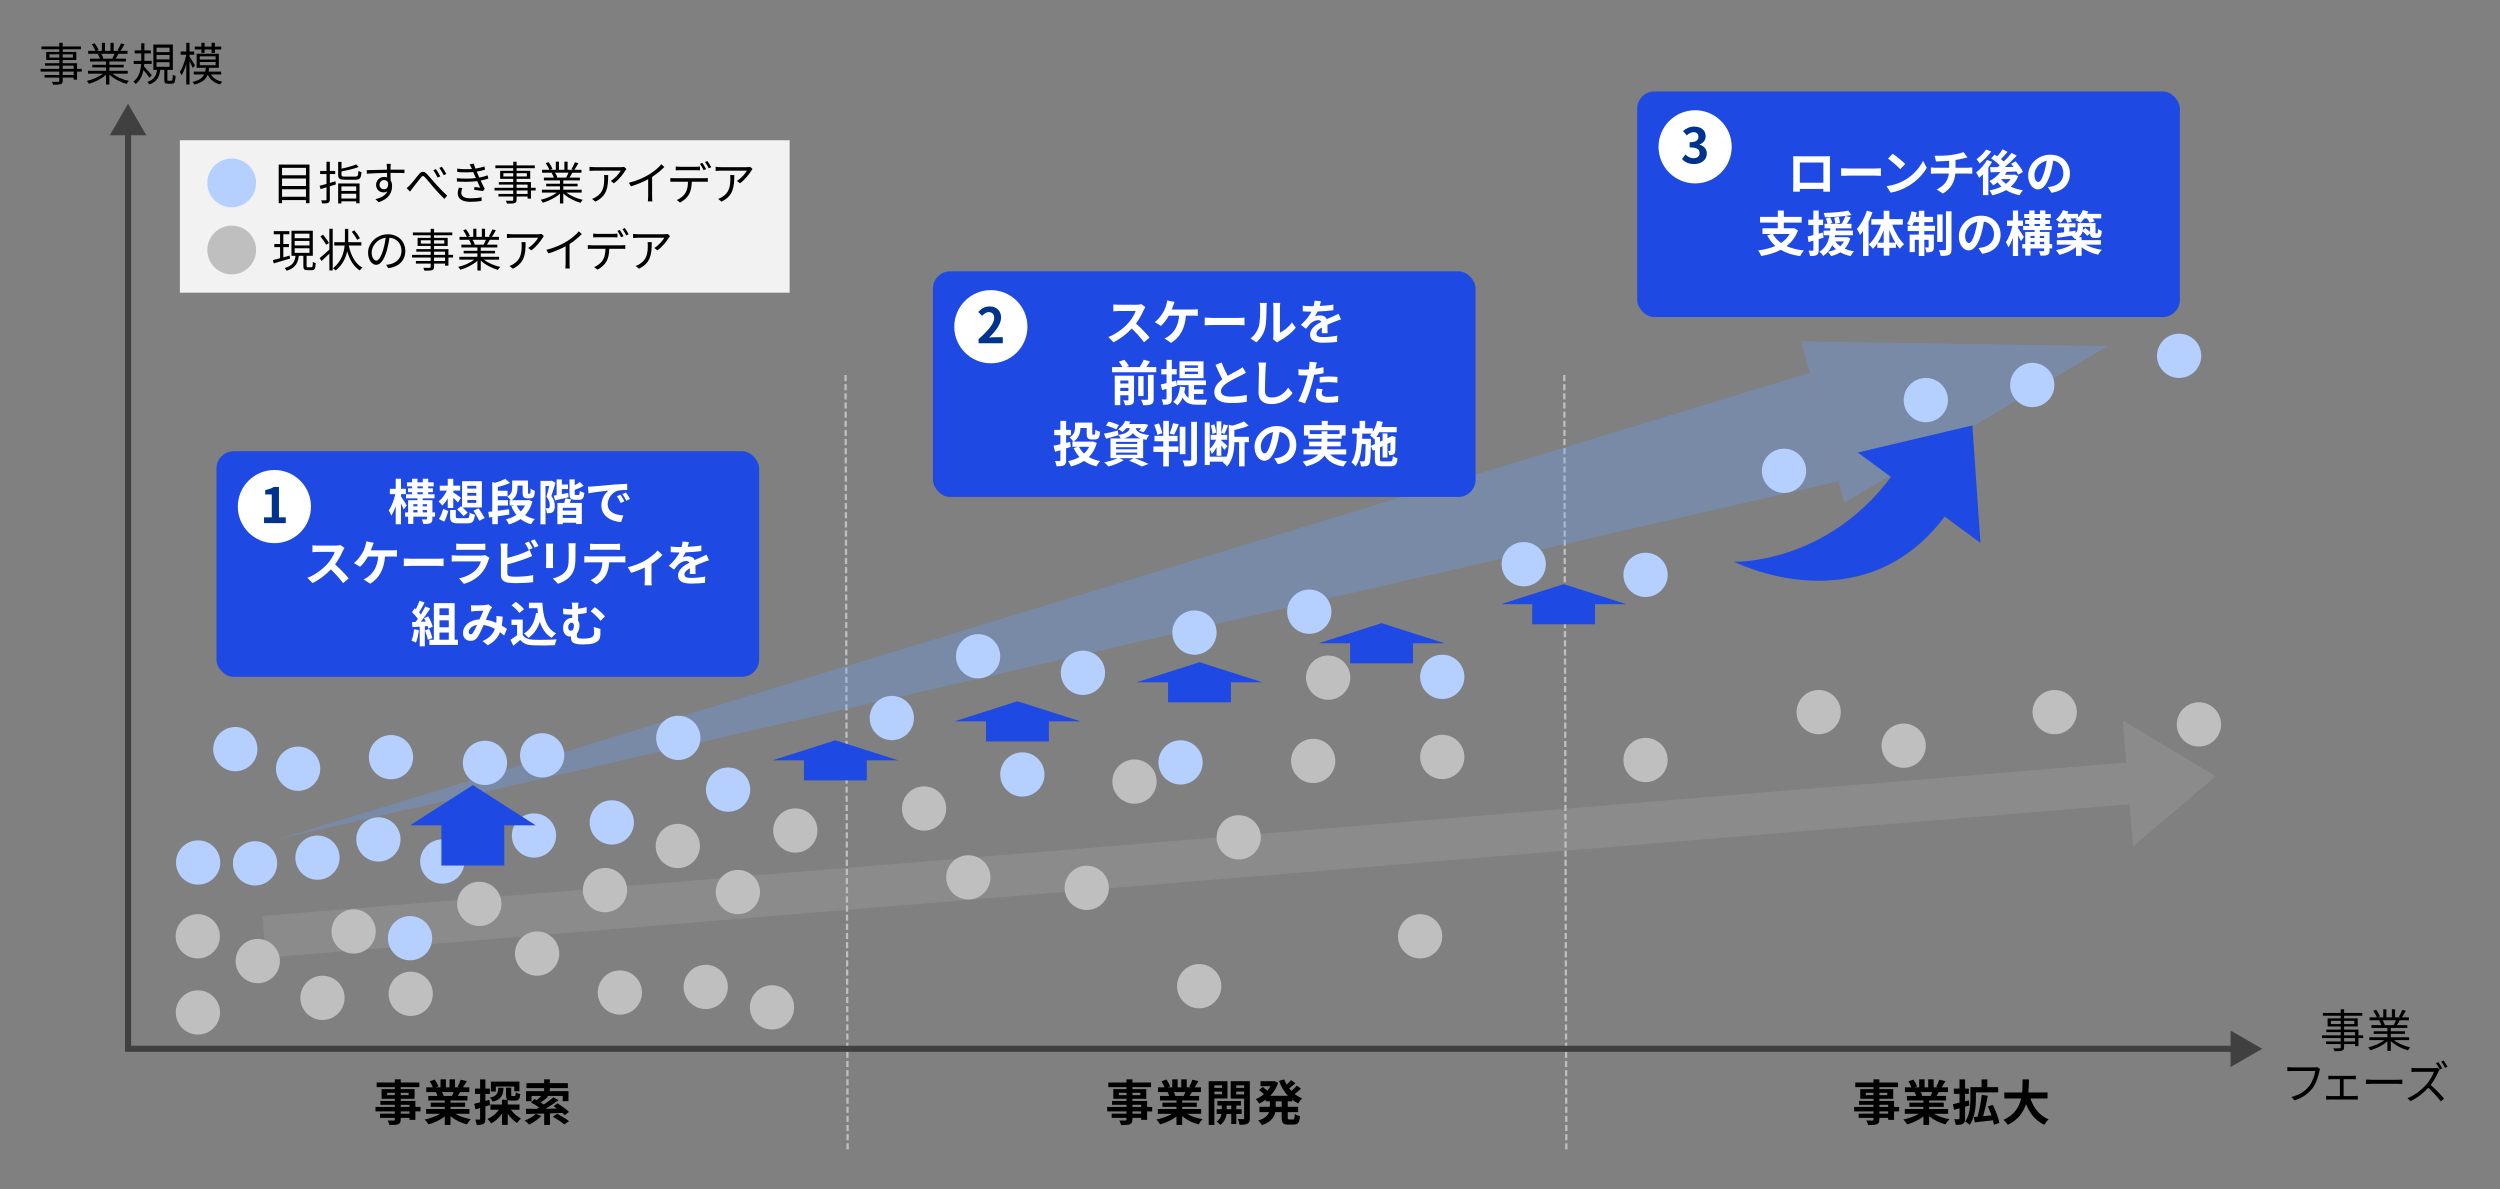 <?xml version="1.0" encoding="UTF-8"?>
<svg id="_レイヤー_1" data-name="レイヤー_1" xmlns="http://www.w3.org/2000/svg" viewBox="0 0 820 390">
  <rect x="0" y="0" width="820" height="390" fill="#808080" stroke="none"/>
  <polygon points="696.239 236.266 726.737 254.587 699.645 277.647 698.504 263.792 87.178 314.115 86.052 300.444 697.38 250.122 696.239 236.266" style="fill: #a6a6a6; fill-rule: evenodd; opacity: .302;"/>
  <g>
    <path d="M57.649,332.087c0-4.01,3.25-7.26,7.26-7.26,4.01,0,7.26,3.25,7.26,7.26s-3.25,7.26-7.26,7.26c-4.01,0-7.26-3.25-7.26-7.26" style="fill: #bfbfbf; fill-rule: evenodd;"/>
    <path d="M57.608,307.108c0-4.01,3.25-7.26,7.26-7.26,4.01,0,7.26,3.25,7.26,7.26s-3.25,7.26-7.26,7.26c-4.01,0-7.26-3.25-7.26-7.26" style="fill: #bfbfbf; fill-rule: evenodd;"/>
    <path d="M77.282,315.229c0-4.01,3.25-7.26,7.26-7.26,4.01,0,7.26,3.25,7.26,7.26s-3.25,7.26-7.26,7.26c-4.01,0-7.26-3.25-7.26-7.26" style="fill: #bfbfbf; fill-rule: evenodd;"/>
    <path d="M98.513,327.294c0-4.01,3.25-7.26,7.26-7.26,4.01,0,7.26,3.25,7.26,7.26s-3.25,7.26-7.26,7.26c-4.01,0-7.26-3.25-7.26-7.26" style="fill: #bfbfbf; fill-rule: evenodd;"/>
    <path d="M108.732,305.514c0-4.01,3.25-7.26,7.26-7.26,4.01,0,7.26,3.25,7.26,7.26s-3.25,7.26-7.26,7.26c-4.01,0-7.26-3.25-7.26-7.26" style="fill: #bfbfbf; fill-rule: evenodd;"/>
    <path d="M127.454,325.974c0-4.01,3.25-7.26,7.26-7.26,4.01,0,7.26,3.25,7.26,7.26s-3.25,7.26-7.26,7.26c-4.01,0-7.26-3.25-7.26-7.26" style="fill: #bfbfbf; fill-rule: evenodd;"/>
    <path d="M168.911,312.774c0-4.01,3.25-7.26,7.26-7.26,4.01,0,7.26,3.25,7.26,7.26s-3.25,7.26-7.26,7.26c-4.01,0-7.26-3.25-7.26-7.26" style="fill: #bfbfbf; fill-rule: evenodd;"/>
    <path d="M149.958,296.471c0-4.01,3.25-7.26,7.26-7.26,4.01,0,7.26,3.25,7.26,7.26s-3.25,7.26-7.26,7.26c-4.01,0-7.26-3.25-7.26-7.26" style="fill: #bfbfbf; fill-rule: evenodd;"/>
    <path d="M196.053,325.551c0-4.01,3.25-7.26,7.26-7.26,4.01,0,7.26,3.25,7.26,7.26s-3.25,7.26-7.26,7.26c-4.01,0-7.26-3.25-7.26-7.26" style="fill: #bfbfbf; fill-rule: evenodd;"/>
    <path d="M191.183,291.96c0-4.01,3.25-7.26,7.26-7.26s7.26,3.25,7.26,7.26-3.25,7.26-7.26,7.26-7.26-3.25-7.26-7.26" style="fill: #bfbfbf; fill-rule: evenodd;"/>
    <path d="M224.217,323.715c0-4.01,3.25-7.26,7.26-7.26,4.01,0,7.26,3.25,7.26,7.26s-3.25,7.26-7.26,7.26c-4.01,0-7.26-3.25-7.26-7.26" style="fill: #bfbfbf; fill-rule: evenodd;"/>
    <path d="M245.947,330.419c0-4.01,3.25-7.26,7.26-7.26s7.26,3.25,7.26,7.26-3.25,7.26-7.26,7.26-7.26-3.25-7.26-7.26" style="fill: #bfbfbf; fill-rule: evenodd;"/>
    <path d="M234.768,292.588c0-4.01,3.25-7.26,7.26-7.26,4.01,0,7.26,3.25,7.26,7.26s-3.25,7.26-7.26,7.26c-4.01,0-7.26-3.25-7.26-7.26" style="fill: #bfbfbf; fill-rule: evenodd;"/>
    <path d="M215.063,277.485c0-4.01,3.25-7.26,7.26-7.26,4.01,0,7.26,3.25,7.26,7.26s-3.25,7.26-7.26,7.26c-4.01,0-7.26-3.25-7.26-7.26" style="fill: #bfbfbf; fill-rule: evenodd;"/>
    <path d="M253.607,272.408c0-4.01,3.25-7.26,7.26-7.26,4.01,0,7.26,3.25,7.26,7.26s-3.25,7.26-7.26,7.26c-4.01,0-7.26-3.25-7.26-7.26" style="fill: #bfbfbf; fill-rule: evenodd;"/>
    <path d="M295.832,265.194c0-4.01,3.25-7.26,7.26-7.26s7.26,3.25,7.26,7.26-3.25,7.26-7.26,7.26-7.26-3.25-7.26-7.26" style="fill: #bfbfbf; fill-rule: evenodd;"/>
    <path d="M310.352,287.776c0-4.01,3.25-7.26,7.26-7.26s7.26,3.25,7.26,7.26-3.25,7.26-7.26,7.26-7.26-3.25-7.26-7.26" style="fill: #bfbfbf; fill-rule: evenodd;"/>
    <path d="M349.187,291.215c0-4.01,3.25-7.26,7.26-7.26s7.26,3.25,7.26,7.26-3.25,7.26-7.26,7.26-7.26-3.25-7.26-7.26" style="fill: #bfbfbf; fill-rule: evenodd;"/>
    <path d="M364.855,256.358c0-4.01,3.25-7.26,7.26-7.26s7.26,3.25,7.26,7.26-3.25,7.26-7.26,7.26-7.26-3.25-7.26-7.26" style="fill: #bfbfbf; fill-rule: evenodd;"/>
    <path d="M386.077,323.471c0-4.01,3.25-7.26,7.26-7.26s7.26,3.25,7.26,7.26-3.25,7.26-7.26,7.26-7.26-3.25-7.26-7.26" style="fill: #bfbfbf; fill-rule: evenodd;"/>
    <path d="M423.465,249.593c0-4.01,3.25-7.26,7.26-7.26s7.26,3.25,7.26,7.26-3.25,7.26-7.26,7.26-7.26-3.25-7.26-7.26" style="fill: #bfbfbf; fill-rule: evenodd;"/>
    <path d="M428.381,222.271c0-4.01,3.25-7.26,7.26-7.26s7.26,3.25,7.26,7.26-3.25,7.26-7.26,7.26-7.26-3.25-7.26-7.26" style="fill: #bfbfbf; fill-rule: evenodd;"/>
    <path d="M458.541,307.108c0-4.01,3.25-7.26,7.26-7.26s7.26,3.25,7.26,7.26-3.25,7.26-7.26,7.26-7.26-3.25-7.26-7.26" style="fill: #bfbfbf; fill-rule: evenodd;"/>
    <path d="M399.038,274.644c0-4.01,3.25-7.26,7.26-7.26s7.26,3.25,7.26,7.26-3.25,7.26-7.26,7.26-7.26-3.25-7.26-7.26" style="fill: #bfbfbf; fill-rule: evenodd;"/>
    <path d="M465.801,248.276c0-4.01,3.25-7.26,7.26-7.26s7.26,3.25,7.26,7.26-3.25,7.26-7.26,7.26-7.26-3.25-7.26-7.26" style="fill: #bfbfbf; fill-rule: evenodd;"/>
    <path d="M532.481,249.285c0-4.01,3.25-7.26,7.26-7.26s7.26,3.25,7.26,7.26-3.25,7.26-7.26,7.26-7.26-3.25-7.26-7.26" style="fill: #bfbfbf; fill-rule: evenodd;"/>
    <path d="M589.262,233.576c0-4.01,3.25-7.26,7.26-7.26,4.01,0,7.26,3.25,7.26,7.26s-3.25,7.26-7.26,7.26c-4.01,0-7.26-3.25-7.26-7.26" style="fill: #bfbfbf; fill-rule: evenodd;"/>
    <path d="M617.152,244.585c0-4.01,3.25-7.26,7.26-7.26,4.01,0,7.26,3.25,7.26,7.26s-3.25,7.26-7.26,7.26c-4.01,0-7.26-3.25-7.26-7.26" style="fill: #bfbfbf; fill-rule: evenodd;"/>
    <path d="M666.673,233.576c0-4.01,3.25-7.26,7.26-7.26,4.01,0,7.26,3.25,7.26,7.26s-3.25,7.26-7.26,7.26c-4.01,0-7.26-3.25-7.26-7.26" style="fill: #bfbfbf; fill-rule: evenodd;"/>
    <path d="M713.993,237.607c0-4.01,3.25-7.26,7.26-7.26,4.01,0,7.26,3.25,7.26,7.26s-3.25,7.26-7.26,7.26c-4.01,0-7.26-3.25-7.26-7.26" style="fill: #bfbfbf; fill-rule: evenodd;"/>
  </g>
  <path d="M277.644,377.001l-.005-2,.75-.002.005,2-.75.002ZM277.636,374.001l-.005-2,.75-.002.005,2-.75.002ZM277.628,371.001l-.005-2,.75-.002.005,2-.75.002ZM277.62,368.001l-.005-2,.75-.002.005,2-.75.002ZM277.612,365.001l-.005-2,.75-.002.005,2-.75.002ZM277.604,362.001l-.005-2,.75-.002.005,2-.75.002ZM277.596,359.001l-.005-2,.75-.002.005,2-.75.002ZM277.588,356.001l-.005-2,.75-.002.005,2-.75.002ZM277.58,353.001l-.005-2,.75-.002.005,2-.75.002ZM277.572,350.001l-.005-2,.75-.002.005,2-.75.002ZM277.563,347.001l-.005-2,.75-.002.005,2-.75.002ZM277.556,344.001l-.005-2,.75-.002.005,2-.75.002ZM277.547,341.001l-.005-2,.75-.002.005,2-.75.002ZM277.54,338.001l-.005-2,.75-.002.005,2-.75.002ZM277.531,335.001l-.005-2,.75-.002.005,2-.75.002ZM277.523,332.001l-.005-2,.75-.002.005,2-.75.002ZM277.516,329.001l-.005-2,.75-.002.005,2-.75.002ZM277.507,326.001l-.005-2,.75-.002.005,2-.75.002ZM277.5,323.001l-.005-2,.75-.002.005,2-.75.002ZM277.491,320.001l-.005-2,.75-.002.005,2-.75.002ZM277.483,317.001l-.005-2,.75-.002.005,2-.75.002ZM277.475,314.001l-.005-2,.75-.002.005,2-.75.002ZM277.467,311.001l-.005-2,.75-.002.005,2-.75.002ZM277.459,308.001l-.005-2,.75-.002.005,2-.75.002ZM277.451,305.001l-.005-2,.75-.002.005,2-.75.002ZM277.443,302.001l-.005-2,.75-.002.005,2-.75.002ZM277.435,299.001l-.005-2,.75-.002.005,2-.75.002ZM277.427,296.001l-.005-2,.75-.002.005,2-.75.002ZM277.419,293.001l-.005-2,.75-.002.005,2-.75.002ZM277.411,290.001l-.005-2,.75-.002.005,2-.75.002ZM277.403,287.001l-.005-2,.75-.002.005,2-.75.002ZM277.395,284.001l-.005-2,.75-.002.005,2-.75.002ZM277.387,281.001l-.005-2,.75-.002.005,2-.75.002ZM277.379,278.001l-.005-2,.75-.002.005,2-.75.002ZM277.371,275.001l-.005-2,.75-.002.005,2-.75.002ZM277.363,272.001l-.005-2,.75-.002.005,2-.75.002ZM277.354,269.001l-.005-2,.75-.002.005,2-.75.002ZM277.347,266.001l-.005-2,.75-.002.005,2-.75.002ZM277.338,263.001l-.005-2,.75-.002.005,2-.75.002ZM277.331,260.001l-.005-2,.75-.002.005,2-.75.002ZM277.322,257.001l-.005-2,.75-.002.005,2-.75.002ZM277.314,254.001l-.005-2,.75-.002.005,2-.75.002ZM277.306,251.001l-.005-2,.75-.002.005,2-.75.002ZM277.298,248.001l-.005-2,.75-.002.005,2-.75.002ZM277.291,245.001l-.005-2,.75-.002.005,2-.75.002ZM277.282,242.001l-.005-2,.75-.002.005,2-.75.002ZM277.274,239.002l-.005-2,.75-.002.005,2-.75.002ZM277.266,236.002l-.005-2,.75-.002.005,2-.75.002ZM277.258,233.002l-.005-2,.75-.002.005,2-.75.002ZM277.25,230.002l-.005-2,.75-.002.005,2-.75.002ZM277.242,227.002l-.005-2,.75-.002.005,2-.75.002ZM277.234,224.002l-.005-2,.75-.002.005,2-.75.002ZM277.226,221.002l-.005-2,.75-.002.005,2-.75.002ZM277.218,218.002l-.005-2,.75-.002.005,2-.75.002ZM277.21,215.002l-.005-2,.75-.002.005,2-.75.002ZM277.202,212.002l-.005-2,.75-.002.005,2-.75.002ZM277.194,209.002l-.005-2,.75-.002.005,2-.75.002ZM277.186,206.002l-.005-2,.75-.002.005,2-.75.002ZM277.178,203.002l-.005-2,.75-.002.005,2-.75.002ZM277.17,200.002l-.005-2,.75-.002.005,2-.75.002ZM277.162,197.002l-.005-2,.75-.002.005,2-.75.002ZM277.154,194.002l-.005-2,.75-.002.005,2-.75.002ZM277.146,191.002l-.005-2,.75-.002.005,2-.75.002ZM277.138,188.002l-.005-2,.75-.002.005,2-.75.002ZM277.129,185.002l-.005-2,.75-.002.005,2-.75.002ZM277.122,182.002l-.005-2,.75-.002.005,2-.75.002ZM277.113,179.002l-.005-2,.75-.002.005,2-.75.002ZM277.105,176.002l-.005-2,.75-.002.005,2-.75.002ZM277.097,173.002l-.005-2,.75-.002.005,2-.75.002ZM277.089,170.002l-.005-2,.75-.002.005,2-.75.002ZM277.081,167.002l-.005-2,.75-.002.005,2-.75.002ZM277.073,164.002l-.005-2,.75-.002.005,2-.75.002ZM277.065,161.002l-.005-2,.75-.002.005,2-.75.002ZM277.057,158.002l-.005-2,.75-.002.005,2-.75.002ZM277.049,155.002l-.005-2,.75-.002.005,2-.75.002ZM277.041,152.002l-.005-2,.75-.002.005,2-.75.002ZM277.033,149.002l-.005-2,.75-.002.005,2-.75.002ZM277.025,146.002l-.005-2,.75-.002.005,2-.75.002ZM277.017,143.002l-.005-2,.75-.002.005,2-.75.002ZM277.009,140.002l-.005-2,.75-.002.005,2-.75.002ZM277.001,137.002l-.005-2,.75-.002.005,2-.75.002ZM276.993,134.002l-.005-2,.75-.002.005,2-.75.002ZM276.985,131.002l-.005-2,.75-.002.005,2-.75.002ZM276.977,128.002l-.005-2,.75-.002.005,2-.75.002ZM276.969,125.002l-.005-2,.75-.002.005,2-.75.002Z" style="fill: #bfbfbf;"/>
  <path d="M513.385,377.001l-.005-2,.75-.002.005,2-.75.002ZM513.377,374.001l-.005-2,.75-.002.005,2-.75.002ZM513.369,371.001l-.005-2,.75-.002.005,2-.75.002ZM513.361,368.001l-.005-2,.75-.002.005,2-.75.002ZM513.353,365.001l-.005-2,.75-.002.005,2-.75.002ZM513.345,362.001l-.005-2,.75-.002.005,2-.75.002ZM513.336,359.001l-.005-2,.75-.002.005,2-.75.002ZM513.329,356.001l-.005-2,.75-.002.005,2-.75.002ZM513.32,353.001l-.005-2,.75-.002.005,2-.75.002ZM513.312,350.001l-.005-2,.75-.002.005,2-.75.002ZM513.304,347.001l-.005-2,.75-.002.005,2-.75.002ZM513.296,344.001l-.005-2,.75-.002.005,2-.75.002ZM513.288,341.001l-.005-2,.75-.002.005,2-.75.002ZM513.28,338.001l-.005-2,.75-.002.005,2-.75.002ZM513.272,335.001l-.005-2,.75-.002.005,2-.75.002ZM513.264,332.001l-.005-2,.75-.002.005,2-.75.002ZM513.256,329.001l-.005-2,.75-.002.005,2-.75.002ZM513.248,326.001l-.005-2,.75-.002.005,2-.75.002ZM513.24,323.001l-.005-2,.75-.002.005,2-.75.002ZM513.232,320.001l-.005-2,.75-.002.005,2-.75.002ZM513.224,317.001l-.005-2,.75-.002.005,2-.75.002ZM513.216,314.001l-.005-2,.75-.002.005,2-.75.002ZM513.208,311.001l-.005-2,.75-.002.005,2-.75.002ZM513.2,308.001l-.005-2,.75-.002.005,2-.75.002ZM513.192,305.001l-.005-2,.75-.002.005,2-.75.002ZM513.184,302.001l-.005-2,.75-.002.005,2-.75.002ZM513.176,299.001l-.005-2,.75-.002.005,2-.75.002ZM513.167,296.001l-.005-2,.75-.002.005,2-.75.002ZM513.16,293.001l-.005-2,.75-.002.005,2-.75.002ZM513.151,290.001l-.005-2,.75-.002.005,2-.75.002ZM513.144,287.001l-.005-2,.75-.002.005,2-.75.002ZM513.135,284.001l-.005-2,.75-.002.005,2-.75.002ZM513.127,281.001l-.005-2,.75-.002.005,2-.75.002ZM513.119,278.001l-.005-2,.75-.002.005,2-.75.002ZM513.111,275.001l-.005-2,.75-.002.005,2-.75.002ZM513.103,272.001l-.005-2,.75-.002.005,2-.75.002ZM513.095,269.001l-.005-2,.75-.002.005,2-.75.002ZM513.087,266.001l-.005-2,.75-.002.005,2-.75.002ZM513.079,263.001l-.005-2,.75-.002.005,2-.75.002ZM513.071,260.001l-.005-2,.75-.002.005,2-.75.002ZM513.063,257.001l-.005-2,.75-.002.005,2-.75.002ZM513.055,254.001l-.005-2,.75-.002.005,2-.75.002ZM513.047,251.001l-.005-2,.75-.002.005,2-.75.002ZM513.039,248.001l-.005-2,.75-.002.005,2-.75.002ZM513.031,245.001l-.005-2,.75-.002.005,2-.75.002ZM513.023,242.001l-.005-2,.75-.002.005,2-.75.002ZM513.015,239.002l-.005-2,.75-.002.005,2-.75.002ZM513.007,236.002l-.005-2,.75-.002.005,2-.75.002ZM512.999,233.002l-.005-2,.75-.002.005,2-.75.002ZM512.991,230.002l-.005-2,.75-.002.005,2-.75.002ZM512.982,227.002l-.005-2,.75-.002.005,2-.75.002ZM512.975,224.002l-.005-2,.75-.002.005,2-.75.002ZM512.966,221.002l-.005-2,.75-.002.005,2-.75.002ZM512.958,218.002l-.005-2,.75-.002.005,2-.75.002ZM512.95,215.002l-.005-2,.75-.002.005,2-.75.002ZM512.942,212.002l-.005-2,.75-.002.005,2-.75.002ZM512.934,209.002l-.005-2,.75-.002.005,2-.75.002ZM512.926,206.002l-.005-2,.75-.002.005,2-.75.002ZM512.918,203.002l-.005-2,.75-.002.005,2-.75.002ZM512.91,200.002l-.005-2,.75-.002.005,2-.75.002ZM512.902,197.002l-.005-2,.75-.002.005,2-.75.002ZM512.894,194.002l-.005-2,.75-.002.005,2-.75.002ZM512.886,191.002l-.005-2,.75-.002.005,2-.75.002ZM512.878,188.002l-.005-2,.75-.002.005,2-.75.002ZM512.87,185.002l-.005-2,.75-.002.005,2-.75.002ZM512.862,182.002l-.005-2,.75-.002.005,2-.75.002ZM512.854,179.002l-.005-2,.75-.002.005,2-.75.002ZM512.846,176.002l-.005-2,.75-.002.005,2-.75.002ZM512.838,173.002l-.005-2,.75-.002.005,2-.75.002ZM512.83,170.002l-.005-2,.75-.002.005,2-.75.002ZM512.822,167.002l-.005-2,.75-.002.005,2-.75.002ZM512.813,164.002l-.005-2,.75-.002.005,2-.75.002ZM512.806,161.002l-.005-2,.75-.002.005,2-.75.002ZM512.797,158.002l-.005-2,.75-.002.005,2-.75.002ZM512.79,155.002l-.005-2,.75-.002.005,2-.75.002ZM512.781,152.002l-.005-2,.75-.002.005,2-.75.002ZM512.773,149.002l-.005-2,.75-.002.005,2-.75.002ZM512.765,146.002l-.005-2,.75-.002.005,2-.75.002ZM512.757,143.002l-.005-2,.75-.002.005,2-.75.002ZM512.749,140.002l-.005-2,.75-.002.005,2-.75.002ZM512.741,137.002l-.005-2,.75-.002.005,2-.75.002ZM512.733,134.002l-.005-2,.75-.002.005,2-.75.002ZM512.725,131.002l-.005-2,.75-.002.005,2-.75.002ZM512.717,128.002l-.005-2,.75-.002.005,2-.75.002ZM512.709,125.002l-.005-2,.75-.002.005,2-.75.002Z" style="fill: #bfbfbf;"/>
  <g style="opacity: .302;">
    <polygon points="590.818 111.979 604.925 164.908 691.295 113.543 590.818 111.979" style="fill: #6ba1ff; fill-rule: evenodd;"/>
    <polygon points="90.942 275.31 603.049 157.87 593.567 122.296 90.942 275.31" style="fill: #6ba1ff; fill-rule: evenodd;"/>
  </g>
  <g>
    <rect x="71" y="148" width="178" height="74" rx="5.657" ry="5.657" style="fill: #1e49e2;"/>
    <g>
      <path d="M132.435,167.112c-.208-.496-.56-1.248-.912-1.969v6.819h-1.729v-5.986c-.416,1.232-.912,2.353-1.457,3.152-.176-.527-.56-1.248-.832-1.68.896-1.249,1.745-3.475,2.145-5.363h-1.776v-1.76h1.92v-3.298h1.729v3.298h1.601v1.76h-1.601v.753c.448.624,1.632,2.465,1.889,2.913l-.977,1.36ZM142.695,169.465h-.864v.689c0,.8-.16,1.2-.688,1.456-.528.24-1.28.256-2.289.256-.08-.448-.288-1.072-.496-1.505.592.033,1.249.017,1.441.017.208,0,.272-.048.272-.24v-.673h-4.498v2.386h-1.712v-2.386h-.977v-1.393h.977v-4.001h3.073v-.608h-3.762v-1.344h1.985v-.673h-1.312v-1.28h1.312v-.656h-1.649v-1.312h1.649v-1.169h1.761v1.169h1.761v-1.169h1.777v1.169h1.792v1.312h-1.792v.656h1.537v1.28h-1.537v.673h2.081v1.344h-3.89v.608h3.186v4.001h.864v1.393ZM135.572,165.384v.688h1.361v-.688h-1.361ZM135.572,168.072h1.361v-.768h-1.361v.768ZM136.917,160.166h1.761v-.656h-1.761v.656ZM136.917,162.119h1.761v-.673h-1.761v.673ZM138.645,165.384v.688h1.425v-.688h-1.425ZM140.07,168.072v-.768h-1.425v.768h1.425Z" style="fill: #fff;"/>
      <path d="M146.866,163.479c-.544.945-1.152,1.745-1.809,2.321-.272-.416-.833-1.009-1.217-1.312,1.057-.784,2.097-2.177,2.721-3.569h-2.321v-1.617h2.625v-2.256h1.809v2.256h2.257v1.617h-2.257v.592c.64.369,2.161,1.457,2.529,1.762l-.993,1.52c-.368-.399-.96-.976-1.537-1.504v3.346h-1.809v-3.154ZM143.953,170.234c.576-.85,1.12-2.162,1.393-3.298l1.697.673c-.32,1.136-.785,2.561-1.345,3.488l-1.745-.863ZM153.092,169.978c.752,0,.864-.224.96-1.841.384.305,1.185.576,1.712.672-.24,2.289-.768,2.85-2.529,2.85h-2.881c-2.177,0-2.721-.527-2.721-2.193v-2.192h1.873v2.161c0,.48.16.544,1.024.544h2.561ZM151.235,166.008l.32.289v-8.469h6.499v8.612h-6.338c.624.576,1.312,1.249,1.696,1.696l-1.376,1.152c-.448-.576-1.393-1.553-2.113-2.225l1.312-1.057ZM153.284,160.262h2.945v-.928h-2.945v.928ZM153.284,162.599h2.945v-.929h-2.945v.929ZM153.284,164.951h2.945v-.96h-2.945v.96ZM156.982,166.729c.64.992,1.568,2.354,2,3.186l-1.776.912c-.384-.849-1.265-2.257-1.889-3.33l1.665-.768Z" style="fill: #fff;"/>
      <path d="M167.06,168.762c-1.249.191-2.561.399-3.777.576v2.593h-1.825v-2.337l-1.009.145-.304-1.842c.4-.048.832-.096,1.312-.144v-9.651l.896.256c1.265-.353,2.545-.833,3.346-1.312l1.568,1.344c-1.168.561-2.625,1.009-3.985,1.345v1.232h3.185v1.776h-3.185v1.312h3.329v1.762h-3.329v1.713c1.2-.16,2.481-.337,3.713-.513l.064,1.745ZM174.646,164.455c-.496,1.873-1.328,3.346-2.417,4.514.896.576,1.969,1.009,3.186,1.281-.432.4-.977,1.184-1.232,1.713-1.345-.385-2.481-.961-3.441-1.713-1.104.784-2.401,1.344-3.826,1.761-.192-.497-.656-1.265-1.008-1.681,1.296-.289,2.465-.769,3.473-1.425-.672-.816-1.216-1.761-1.648-2.849l1.008-.272h-1.584v-1.729h.4c-.304-.367-.88-.928-1.216-1.136,1.489-.849,1.648-1.969,1.648-3.025v-2.289h5.202v3.81c0,.272,0,.4.032.465.048.047.08.08.16.08h.256c.08,0,.16-.017.208-.064.064-.032.096-.128.144-.32.016-.24.048-.704.048-1.328.32.287.944.607,1.408.768-.032.641-.112,1.329-.224,1.633-.112.305-.304.513-.56.641-.24.128-.608.176-.88.176h-.864c-.4,0-.848-.096-1.121-.384-.256-.272-.384-.624-.384-1.649v-2.16h-1.665v.688c0,1.409-.304,3.058-1.889,4.098h5.234l.32-.063,1.232.464ZM169.477,165.784c.32.736.769,1.393,1.312,1.984.576-.576,1.057-1.232,1.425-1.984h-2.737Z" style="fill: #fff;"/>
      <path d="M182.211,158.357c-.416,1.36-.928,3.089-1.376,4.338.96,1.232,1.136,2.32,1.136,3.232.016,1.009-.208,1.697-.688,2.049-.24.176-.544.272-.896.336-.272.033-.64.033-1.008.017-.016-.433-.16-1.137-.417-1.616.272.031.48.031.672.016.176,0,.32-.032.432-.112.176-.128.256-.464.256-.929-.016-.72-.208-1.729-1.073-2.785.304-1.008.641-2.4.88-3.488h-1.2v12.564h-1.649v-14.262h3.41l.272-.08,1.249.721ZM186.5,163.095c-1.537.353-3.153.736-4.45,1.04l-.432-1.568c.288-.048.608-.111.96-.176v-5.154h1.713v1.681h2.017v1.489h-2.017v1.664l2.064-.4.144,1.425ZM186.917,164.968h3.921v6.915h-1.857v-.433h-4.401v.496h-1.761v-6.979h2.257c.128-.496.272-1.057.32-1.489l1.937.337-.416,1.152ZM188.981,166.553h-4.401v.912h4.401v-.912ZM188.981,169.882v-.977h-4.401v.977h4.401ZM189.75,162.358c.304,0,.368-.192.416-1.36.336.271,1.041.545,1.521.656-.192,1.777-.624,2.273-1.729,2.273h-1.376c-1.457,0-1.793-.496-1.793-2.082v-4.609h1.713v1.921c.656-.336,1.296-.72,1.713-1.072l1.232,1.249c-.88.527-1.953.976-2.945,1.344v1.168c0,.465.048.513.368.513h.88Z" style="fill: #fff;"/>
      <path d="M194.385,159.558c1.329-.112,3.954-.353,6.851-.608,1.633-.128,3.361-.225,4.482-.271l.016,2.049c-.849,0-2.209.016-3.057.207-1.921.513-3.346,2.562-3.346,4.434,0,2.609,2.433,3.555,5.122,3.682l-.736,2.193c-3.329-.208-6.466-2.001-6.466-5.442,0-2.288,1.264-4.081,2.337-4.882-1.376.145-4.706.496-6.547.896l-.208-2.177c.64-.017,1.249-.048,1.553-.08ZM204.79,164.439l-1.217.545c-.4-.881-.736-1.506-1.249-2.226l1.185-.496c.384.576.977,1.536,1.281,2.177ZM206.646,163.655l-1.2.576c-.432-.864-.8-1.456-1.312-2.161l1.168-.544c.4.56,1.008,1.505,1.344,2.129Z" style="fill: #fff;"/>
      <path d="M112.981,179.733c-.128.177-.417.673-.561.993-.544,1.248-1.44,2.961-2.513,4.401,1.584,1.376,3.521,3.425,4.466,4.577l-1.825,1.585c-1.04-1.44-2.529-3.073-4.033-4.53-1.697,1.793-3.826,3.458-6.019,4.498l-1.649-1.729c2.577-.977,5.058-2.913,6.563-4.594,1.056-1.2,2.033-2.785,2.385-3.922h-5.426c-.672,0-1.553.097-1.889.112v-2.272c.432.063,1.409.111,1.889.111h5.634c.705,0,1.345-.096,1.665-.207l1.312.976Z" style="fill: #fff;"/>
      <path d="M128.518,180.518c.416,0,1.136-.016,1.665-.111v2.192c-.592-.063-1.296-.063-1.665-.063h-2.241c-.288,4.258-1.953,7.106-4.85,8.932l-2.161-1.441c.576-.24,1.153-.576,1.521-.896,1.681-1.28,3.009-3.249,3.266-6.594h-3.377c-.64,1.168-1.617,2.528-2.577,3.361l-2.017-1.217c1.136-.849,2.161-2.289,2.769-3.297.448-.736.736-1.569.928-2.178.176-.496.304-1.104.336-1.648l2.465.496c-.176.4-.384.961-.512,1.297s-.272.752-.448,1.168h6.899Z" style="fill: #fff;"/>
      <path d="M132.449,183.175c.576.048,1.745.097,2.577.097h8.595c.736,0,1.457-.064,1.873-.097v2.513c-.384-.016-1.201-.08-1.873-.08h-8.595c-.913,0-1.985.033-2.577.08v-2.513Z" style="fill: #fff;"/>
      <path d="M160.534,182.951c-.112.208-.24.496-.304.672-.48,1.553-1.168,3.105-2.369,4.434-1.617,1.793-3.666,2.881-5.714,3.457l-1.601-1.809c2.417-.496,4.337-1.553,5.554-2.801.864-.881,1.36-1.873,1.648-2.77h-7.731c-.384,0-1.185.017-1.857.08v-2.08c.672.064,1.361.096,1.857.096h7.923c.512,0,.944-.064,1.168-.16l1.424.881ZM149.634,178.309c.448.064,1.121.08,1.665.08h6.163c.496,0,1.281-.016,1.729-.08v2.065c-.432-.032-1.185-.048-1.761-.048h-6.131c-.512,0-1.2.016-1.665.048v-2.065Z" style="fill: #fff;"/>
      <path d="M166.418,188.057c0,.688.32.865,1.04,1.009.48.063,1.137.096,1.857.096,1.665,0,4.258-.208,5.57-.56v2.336c-1.505.225-3.938.337-5.698.337-1.041,0-2.001-.08-2.689-.192-1.392-.24-2.193-1.008-2.193-2.385v-8.724c0-.353-.048-1.169-.128-1.665h2.369c-.08.496-.128,1.217-.128,1.665v3.025c1.889-.464,4.113-1.169,5.538-1.776.576-.225,1.121-.48,1.745-.865l.864,2.033c-.624.256-1.344.561-1.873.752-1.617.641-4.194,1.441-6.274,1.953v2.961ZM173.429,180.357c-.32-.656-.816-1.6-1.249-2.209l1.265-.527c.4.592.976,1.6,1.28,2.192l-1.296.544ZM175.334,176.9c.432.592,1.008,1.617,1.296,2.177l-1.265.544c-.336-.672-.848-1.6-1.296-2.209l1.265-.512Z" style="fill: #fff;"/>
      <path d="M181.427,178.309c-.032.353-.048.705-.048,1.217v5.41c0,.4.016,1.024.048,1.393h-2.369c.016-.305.08-.928.08-1.408v-5.395c0-.305-.016-.864-.064-1.217h2.353ZM188.806,178.165c-.032.448-.064.96-.064,1.601v3.17c0,3.441-.672,4.913-1.856,6.226-1.057,1.169-2.721,1.953-3.89,2.321l-1.681-1.761c1.601-.368,2.945-.977,3.921-2.017,1.088-1.201,1.296-2.401,1.296-4.898v-3.041c0-.641-.032-1.152-.096-1.601h2.369Z" style="fill: #fff;"/>
      <path d="M203.67,182.502c.336,0,1.024-.031,1.457-.096v2.081c-.4-.032-1.008-.048-1.457-.048h-3.857c-.096,1.648-.448,2.993-1.024,4.113-.561,1.105-1.793,2.354-3.217,3.074l-1.873-1.361c1.137-.432,2.257-1.36,2.897-2.289.656-.992.928-2.192.992-3.537h-4.402c-.464,0-1.088.032-1.537.064v-2.098c.48.049,1.041.096,1.537.096h10.484ZM195.234,180.31c-.56,0-1.232.032-1.712.064v-2.065c.512.08,1.168.112,1.697.112h6.435c.544,0,1.185-.032,1.729-.112v2.065c-.56-.032-1.168-.064-1.729-.064h-6.419Z" style="fill: #fff;"/>
      <path d="M217.286,182.039c-.752.832-2.145,1.952-3.602,2.896v5.33c0,.561.016,1.408.112,1.729h-2.369c.048-.32.08-1.168.08-1.729v-4.113c-1.409.672-3.169,1.377-4.514,1.744l-1.073-1.856c2.065-.433,4.386-1.425,5.65-2.161,1.633-.96,3.313-2.289,4.114-3.329l1.601,1.489Z" style="fill: #fff;"/>
      <path d="M226.244,188.281c.032-.465.048-1.201.064-1.889-1.168.641-1.809,1.264-1.809,2.049,0,.88.752,1.12,2.305,1.12,1.345,0,3.105-.177,4.498-.464l-.064,2.064c-1.057.128-2.994.256-4.482.256-2.481,0-4.354-.592-4.354-2.641,0-2.018,1.921-3.297,3.729-4.227-.256-.399-.672-.543-1.104-.543-.896,0-1.873.512-2.481,1.088-.48.48-.928,1.057-1.473,1.744l-1.696-1.264c1.665-1.537,2.785-2.945,3.489-4.354h-.192c-.641,0-1.809-.033-2.673-.112v-1.856c.8.127,1.985.176,2.785.176h.768c.192-.721.304-1.361.32-1.809l2.081.176c-.08.385-.192.928-.384,1.568,1.489-.08,3.089-.208,4.482-.464l-.016,1.856c-1.521.225-3.474.353-5.17.416-.256.561-.577,1.137-.913,1.602.416-.209,1.265-.32,1.793-.32.96,0,1.76.416,2.113,1.232.816-.385,1.488-.656,2.145-.945.608-.271,1.168-.543,1.745-.816l.801,1.842c-.512.127-1.345.447-1.889.672-.704.271-1.601.624-2.577,1.072.016.881.048,2.049.064,2.77h-1.905Z" style="fill: #fff;"/>
      <path d="M137.377,206.664c-.16,1.505-.496,3.105-.96,4.13-.336-.208-1.041-.544-1.457-.688.464-.944.72-2.369.848-3.713l1.569.271ZM139.346,205.416v6.578h-1.681v-6.45l-2.369.16-.16-1.665,1.184-.048c.24-.304.497-.64.736-.992-.464-.688-1.249-1.553-1.92-2.192l.896-1.312c.128.111.256.224.384.336.448-.881.896-1.953,1.168-2.785l1.681.592c-.576,1.104-1.232,2.337-1.809,3.233.208.224.4.464.56.673.576-.896,1.088-1.825,1.473-2.626l1.617.673c-.896,1.408-2.017,3.041-3.057,4.338l1.617-.064c-.176-.385-.368-.769-.561-1.104l1.345-.593c.64,1.072,1.281,2.465,1.473,3.378l-1.44.673c-.048-.257-.128-.545-.224-.865l-.913.064ZM140.787,206.297c.433.943.849,2.192,1.041,3.009l-1.504.528c-.128-.816-.544-2.113-.944-3.09l1.408-.447ZM150.199,209.834v1.713h-9.364v-1.713h1.473v-12.006h6.818v12.006h1.073ZM144.148,199.541v2.226h3.057v-2.226h-3.057ZM147.206,203.463h-3.057v2.289h3.057v-2.289ZM144.148,209.834h3.057v-2.369h-3.057v2.369Z" style="fill: #fff;"/>
      <path d="M165.366,208.457c-.417-.368-.88-.752-1.361-1.104-.704,1.793-1.905,3.186-4.018,4.29l-1.697-1.377c2.401-1.024,3.505-2.545,4.034-3.985-1.121-.608-2.369-1.089-3.713-1.28-.592,1.36-1.281,2.929-1.841,3.809-.624.961-1.376,1.393-2.465,1.393-1.393,0-2.433-.96-2.433-2.561,0-2.449,2.225-4.338,5.41-4.481.448-1.024.896-2.097,1.265-2.85-.625.017-1.985.064-2.705.112-.336.016-.896.08-1.297.145l-.08-2.049c.416.047.96.063,1.312.063.896,0,2.593-.063,3.329-.128.384-.032.8-.128,1.072-.24l1.265.992c-.224.24-.4.448-.528.672-.416.673-.992,2.049-1.552,3.395,1.232.191,2.385.576,3.409,1.023.016-.191.032-.367.048-.544.032-.608.048-1.216-.016-1.729l2.081.24c-.064,1.056-.144,2.049-.304,2.945.656.368,1.232.752,1.697,1.056l-.912,2.193ZM156.466,204.984c-1.761.271-2.721,1.344-2.721,2.336,0,.448.272.752.592.752.32,0,.544-.144.833-.543.4-.593.848-1.569,1.296-2.545Z" style="fill: #fff;"/>
      <path d="M171.458,208.266c.656,1.072,1.857,1.504,3.521,1.568,1.873.08,5.474.031,7.603-.129-.208.449-.496,1.377-.592,1.922-1.921.096-5.138.127-7.043.047-1.969-.08-3.281-.527-4.321-1.776-.705.624-1.409,1.249-2.273,1.921l-.929-1.984c.672-.4,1.473-.929,2.177-1.473v-3.377h-1.841v-1.746h3.697v5.027ZM170.354,201.078c-.496-.769-1.632-1.824-2.577-2.529l1.409-1.152c.96.672,2.129,1.665,2.673,2.417l-1.505,1.265ZM176.452,201.11c-.064-.528-.128-1.073-.176-1.616h-2.785v-1.793h4.402c.24,4.529,1.201,8.387,4.53,10.052-.448.319-1.136.992-1.488,1.456-1.969-1.168-3.137-3.009-3.842-5.25-.8,2.289-2.017,4.05-3.761,5.267-.288-.368-1.024-1.104-1.473-1.44,2.241-1.329,3.473-3.714,3.969-6.771l.625.097Z" style="fill: #fff;"/>
      <path d="M196.934,206.312c0,.896.016,1.2-.016,1.856-.096,1.425-.512,2.321-2.353,2.882-.704.224-2.369.336-3.441.336-3.681,0-3.841-1.169-3.841-2.273v-.336c-.08.016-.176.016-.256.016-1.152,0-2.337-.816-2.337-2.85,0-1.872,1.201-3.281,2.929-3.281h.064v-1.056h-.32c-.688,0-1.553-.048-2.593-.144l-.112-1.873c.88.128,1.809.224,2.561.224h.464v-.128c0-1.008-.048-1.537-.16-2.001h2.225c-.08.464-.144,1.024-.144,1.985.913-.129,1.857-.305,2.817-.561v1.921c-.929.208-1.921.353-2.817.448v2.049c.304.416.464.977.464,1.601,0,1.009-.256,2.001-.848,2.705v.624c0,.672.176,1.024,2.049,1.024.8,0,1.825-.112,2.433-.288.816-.256,1.152-.768,1.152-1.601,0-.624-.016-1.216-.112-1.952l2.193.672ZM187.234,206.889c.72,0,1.008-.769,1.008-1.665,0-.608-.304-.976-.752-.976-.624,0-1.136.623-1.136,1.552,0,.688.416,1.089.88,1.089ZM195.077,199.141c.993.625,2.641,2.178,3.362,3.025l-1.441,1.473c-.864-1.057-2.353-2.513-3.265-3.169l1.344-1.329Z" style="fill: #fff;"/>
    </g>
    <g>
      <path d="M78,166.16c0-6.627,5.373-12,11.999-12,6.628,0,12.001,5.373,12.001,12s-5.373,12-12.001,12c-6.627,0-11.999-5.373-11.999-12" style="fill: #fff; fill-rule: evenodd;"/>
      <path d="M86.601,169.682h2.545v-7.492h-2.145v-1.456c1.184-.224,2-.528,2.753-.992h1.745v9.94h2.225v1.904h-7.123v-1.904Z" style="fill: #00338d;"/>
    </g>
  </g>
  <g>
    <rect x="306" y="89" width="178" height="74" rx="5.657" ry="5.657" style="fill: #1e49e2;"/>
    <g>
      <path d="M375.678,100.733c-.129.177-.417.673-.561.993-.544,1.248-1.44,2.961-2.513,4.401,1.584,1.376,3.521,3.425,4.466,4.577l-1.825,1.585c-1.04-1.44-2.529-3.073-4.033-4.53-1.697,1.793-3.826,3.458-6.019,4.498l-1.649-1.729c2.577-.977,5.059-2.913,6.563-4.594,1.056-1.2,2.032-2.785,2.385-3.922h-5.427c-.672,0-1.553.097-1.889.112v-2.272c.433.063,1.409.111,1.889.111h5.635c.704,0,1.345-.096,1.665-.207l1.312.976Z" style="fill: #fff;"/>
      <path d="M391.214,101.518c.416,0,1.136-.016,1.664-.111v2.192c-.592-.063-1.296-.063-1.664-.063h-2.241c-.288,4.258-1.953,7.106-4.85,8.932l-2.161-1.441c.576-.24,1.152-.576,1.521-.896,1.681-1.28,3.009-3.249,3.266-6.594h-3.378c-.64,1.168-1.616,2.528-2.577,3.361l-2.017-1.217c1.137-.849,2.161-2.289,2.77-3.297.448-.736.736-1.569.928-2.178.177-.496.305-1.104.337-1.648l2.465.496c-.177.4-.385.961-.513,1.297s-.271.752-.448,1.168h6.899Z" style="fill: #fff;"/>
      <path d="M395.145,104.175c.576.048,1.745.097,2.577.097h8.596c.736,0,1.456-.064,1.873-.097v2.513c-.385-.016-1.201-.08-1.873-.08h-8.596c-.912,0-1.984.033-2.577.08v-2.513Z" style="fill: #fff;"/>
      <path d="M410.137,110.994c1.409-.992,2.273-2.465,2.722-3.826.448-1.377.464-4.401.464-6.338,0-.641-.048-1.072-.144-1.457h2.353c-.016.064-.112.784-.112,1.44,0,1.889-.048,5.267-.479,6.883-.48,1.809-1.473,3.378-2.85,4.594l-1.953-1.296ZM417.548,111.234c.064-.305.128-.753.128-1.186v-9.331c0-.721-.111-1.329-.128-1.377h2.385c-.016.048-.111.673-.111,1.393v8.372c1.296-.561,2.881-1.825,3.953-3.378l1.232,1.761c-1.328,1.729-3.633,3.457-5.426,4.369-.336.177-.496.32-.704.48l-1.329-1.104Z" style="fill: #fff;"/>
      <path d="M433.548,109.281c.031-.465.048-1.201.063-1.889-1.168.641-1.809,1.264-1.809,2.049,0,.88.752,1.12,2.305,1.12,1.345,0,3.105-.177,4.498-.464l-.063,2.064c-1.057.128-2.994.256-4.482.256-2.48,0-4.354-.592-4.354-2.641,0-2.018,1.921-3.297,3.729-4.227-.256-.399-.673-.543-1.104-.543-.896,0-1.873.512-2.481,1.088-.479.48-.928,1.057-1.473,1.744l-1.696-1.264c1.665-1.537,2.785-2.945,3.489-4.354h-.191c-.641,0-1.81-.033-2.674-.112v-1.856c.801.127,1.985.176,2.785.176h.769c.192-.721.304-1.361.32-1.809l2.081.176c-.08.385-.192.928-.385,1.568,1.489-.08,3.09-.208,4.482-.464l-.017,1.856c-1.521.225-3.474.353-5.17.416-.256.561-.576,1.137-.912,1.602.416-.209,1.265-.32,1.793-.32.96,0,1.76.416,2.112,1.232.816-.385,1.488-.656,2.145-.945.608-.271,1.169-.543,1.745-.816l.801,1.842c-.513.127-1.345.447-1.89.672-.704.271-1.601.624-2.576,1.072.016.881.048,2.049.063,2.77h-1.904Z" style="fill: #fff;"/>
      <path d="M379.246,120.397v1.713h-14.485v-1.713h3.409c-.288-.544-.753-1.232-1.2-1.761l1.809-.624c.576.608,1.216,1.472,1.488,2.081l-.88.304h4.449c.48-.736.992-1.681,1.312-2.417l2.065.608c-.385.624-.816,1.249-1.217,1.809h3.249ZM371.963,131.09c0,.816-.16,1.265-.704,1.537-.512.271-1.248.304-2.225.304-.096-.48-.368-1.185-.608-1.616.593.031,1.232.031,1.44.016.192,0,.256-.064.256-.256v-1.426h-2.673v3.234h-1.809v-9.668h6.322v7.875ZM367.449,124.815v.992h2.673v-.992h-2.673ZM370.122,128.257v-1.04h-2.673v1.04h2.673ZM375.085,129.905h-1.745v-6.53h1.745v6.53ZM376.525,122.926h1.872v7.956c0,.944-.176,1.408-.815,1.712-.608.289-1.473.337-2.626.32-.096-.512-.399-1.296-.688-1.793.816.033,1.648.033,1.921.017.256,0,.336-.063.336-.288v-7.924Z" style="fill: #fff;"/>
      <path d="M384.361,127.023v3.73c0,.88-.144,1.344-.624,1.633-.48.32-1.185.384-2.209.367-.048-.464-.256-1.248-.496-1.744.592.016,1.137.016,1.328,0,.192,0,.272-.064.272-.271v-3.202c-.528.144-1.009.288-1.473.417l-.432-1.842c.544-.111,1.184-.287,1.904-.464v-2.833h-1.729v-1.761h1.729v-3.025h1.729v3.025h1.601v1.761h-1.601v2.369l1.44-.385.257,1.713-1.697.512ZM391.645,131.058c.368.032.721.048,1.12.048.545,0,2.529,0,3.218-.016-.225.385-.448,1.185-.513,1.664h-2.785c-2.097,0-3.713-.384-4.802-2.32-.416,1.008-.977,1.856-1.681,2.513-.288-.304-1.008-.896-1.393-1.136,1.329-1.057,1.985-2.834,2.225-5.011l1.729.208c-.08.576-.177,1.121-.305,1.617.353.928.816,1.504,1.393,1.873v-4.178h-3.762v-1.537h9.46v1.537h-3.905v1.408h3.058v1.488h-3.058v1.841ZM394.75,124.047h-7.875v-5.522h7.875v5.522ZM392.925,119.854h-4.306v.8h4.306v-.8ZM392.925,121.887h-4.306v.815h4.306v-.815Z" style="fill: #fff;"/>
      <path d="M408.67,122.27c-.48.289-.993.561-1.569.85-.992.496-2.977,1.424-4.417,2.353-1.329.864-2.209,1.776-2.209,2.881,0,1.137,1.104,1.745,3.297,1.745,1.633,0,3.777-.256,5.187-.576l-.032,2.289c-1.345.224-3.025.384-5.09.384-3.153,0-5.538-.88-5.538-3.602,0-1.761,1.104-3.058,2.625-4.178-.736-1.36-1.505-3.041-2.226-4.722l2.001-.816c.608,1.648,1.345,3.169,1.985,4.386,1.296-.753,2.673-1.456,3.425-1.873.593-.353,1.057-.624,1.457-.96l1.104,1.84Z" style="fill: #fff;"/>
      <path d="M415.307,118.941c-.111.672-.191,1.473-.208,2.112-.08,1.696-.191,5.25-.191,7.219,0,1.601.96,2.112,2.177,2.112,2.625,0,4.29-1.504,5.426-3.232l1.44,1.776c-1.024,1.505-3.265,3.618-6.883,3.618-2.593,0-4.273-1.137-4.273-3.842,0-2.129.16-6.291.16-7.651,0-.753-.064-1.521-.208-2.146l2.561.033Z" style="fill: #fff;"/>
      <path d="M434.108,122.43c-.944.209-2.017.385-3.073.513-.144.688-.304,1.393-.479,2.032-.576,2.226-1.649,5.475-2.514,7.332l-2.225-.736c.944-1.585,2.145-4.914,2.737-7.139.112-.417.224-.865.336-1.312-.368.016-.72.031-1.04.031-.769,0-1.361-.031-1.921-.064l-.048-1.984c.816.096,1.344.129,2,.129.465,0,.929-.017,1.409-.049.063-.352.112-.656.144-.912.08-.592.097-1.232.064-1.601l2.417.192c-.112.432-.256,1.136-.336,1.488l-.128.607c.896-.144,1.792-.319,2.656-.527v2ZM433.789,127.633c-.129.447-.225.977-.225,1.328,0,.688.4,1.2,2.097,1.2,1.057,0,2.161-.112,3.298-.319l-.08,2.032c-.896.112-1.969.224-3.233.224-2.673,0-4.034-.928-4.034-2.528,0-.721.145-1.489.272-2.113l1.905.177ZM432.86,123.646c.88-.08,2.017-.16,3.041-.16.896,0,1.856.049,2.785.145l-.048,1.904c-.784-.096-1.761-.191-2.721-.191-1.104,0-2.065.048-3.058.176v-1.873Z" style="fill: #fff;"/>
      <path d="M349.682,147.072v3.842c0,.943-.176,1.408-.688,1.696-.545.288-1.313.336-2.434.336-.063-.479-.304-1.249-.528-1.745.608.033,1.28.033,1.489.033.208-.017.288-.08.288-.305v-3.266c-.608.192-1.201.369-1.745.528l-.512-1.984c.624-.112,1.393-.288,2.257-.497v-2.961h-2.018v-1.76h2.018v-2.945h1.872v2.945h1.585v1.76h-1.585v2.498l1.329-.32.191,1.648-1.521.496ZM359.75,145.279c-.544,1.938-1.425,3.457-2.609,4.626,1.057.608,2.306,1.057,3.714,1.329-.433.416-.96,1.216-1.249,1.729-1.568-.369-2.913-.977-4.033-1.777-1.248.816-2.689,1.408-4.29,1.809-.191-.512-.624-1.312-.976-1.744,1.393-.272,2.673-.721,3.761-1.377-.768-.816-1.393-1.793-1.921-2.896l1.345-.416h-1.744v-1.713h.32c-.225-.385-.896-1.105-1.249-1.377,1.585-.912,1.776-2.161,1.776-3.217v-1.633h5.667v3.473c0,.433.048.48.24.48h.447c.24,0,.289-.225.32-1.617.353.273,1.072.561,1.553.673-.16,1.969-.56,2.513-1.664,2.513h-1.009c-1.312,0-1.713-.464-1.713-2.032v-1.729h-2.049c-.016,1.506-.464,3.314-2.272,4.467h6.034l.353-.064,1.248.496ZM353.907,146.561c.417.832.977,1.568,1.665,2.208.688-.624,1.249-1.36,1.665-2.208h-3.33Z" style="fill: #fff;"/>
      <path d="M372.181,150.289c1.632.576,3.473,1.345,4.562,1.873l-2.209.849c-.912-.528-2.545-1.28-4.162-1.89l1.441-.832h-4.674l1.456.641c-1.328.864-3.377,1.648-4.994,2.097-.336-.368-1.008-1.056-1.408-1.393,1.553-.288,3.297-.8,4.401-1.345h-2.353v-6.498h3.345c-.191-.385-.496-.849-.752-1.104l.017.063c-1.377.4-2.865.832-4.066,1.169l-.704-1.665c1.185-.224,2.897-.624,4.594-1.023l.16,1.439c2.545-.416,3.394-1.104,3.746-2.24h-1.153c-.368.447-.784.88-1.28,1.28-.336-.336-.992-.72-1.425-.896,1.153-.8,1.938-1.856,2.354-2.785l1.681.272c-.128.271-.256.527-.416.784h4.722l.288-.048,1.265.32c-.416.863-.992,1.824-1.521,2.416l-1.473-.464c.191-.239.416-.544.624-.88h-1.776c.352,1.04,1.248,1.904,4.481,2.289-.353.352-.769,1.088-.944,1.553-.384-.064-.736-.129-1.057-.209v6.227h-2.769ZM366.13,140.861c-.736-.4-2.241-.977-3.346-1.297l.833-1.296c1.056.256,2.576.769,3.377,1.152l-.864,1.44ZM366.082,145.615h6.931v-.688h-6.931v.688ZM366.082,147.377h6.931v-.689h-6.931v.689ZM366.082,149.152h6.931v-.703h-6.931v.703ZM374.053,143.791c-1.232-.448-1.969-1.041-2.448-1.729-.561.752-1.457,1.312-2.914,1.729h5.362Z" style="fill: #fff;"/>
      <path d="M383.395,146.432h3.105v1.793h-3.105v4.754h-1.856v-4.754h-3.218v-1.793h3.218v-1.696h-2.865v-1.761h2.865v-4.93h1.856v4.93h2.85v1.761h-2.85v1.696ZM379.601,142.639c-.128-.896-.592-2.258-1.008-3.281l1.553-.48c.479,1.008.928,2.337,1.12,3.201l-1.665.561ZM383.618,142.158c.433-.928.929-2.369,1.169-3.394l1.856.433c-.479,1.217-1.057,2.529-1.536,3.393l-1.489-.432ZM388.805,148.977h-1.856v-9.012h1.856v9.012ZM392.599,138.349v12.325c0,1.12-.225,1.648-.881,1.953-.656.304-1.729.367-3.186.367-.08-.561-.368-1.44-.656-1.969,1.041.032,2.065.032,2.401.032.304,0,.432-.096.432-.384v-12.325h1.89Z" style="fill: #fff;"/>
      <path d="M409.639,145.039h-1.409v7.924h-1.809v-7.924h-1.553c-.016,2.385-.352,5.763-2.417,7.972-.24-.417-.928-1.057-1.36-1.297.08-.096.176-.192.256-.288h-4.546v1.121h-1.648v-13.975h1.648v8.676c.801-.704,1.585-1.873,2.081-3.01h-1.776v-1.6h1.937v-4.45h1.553v3.729c.288-.768.592-1.937.736-2.736l1.488.352c-.4.961-.816,2.08-1.168,2.785l-1.057-.353v.673h1.921v1.6h-1.921v.225c.448.368,1.729,1.553,2.033,1.857l-1.024,1.264c-.209-.336-.608-.88-1.009-1.393v3.281h-1.553v-2.769c-.464.864-.992,1.648-1.568,2.177-.128-.448-.433-1.072-.673-1.504v2.4h5.459v.111c.704-1.648.784-3.488.784-5.041v-5.555l1.12.305c1.44-.353,2.93-.881,3.857-1.377l1.537,1.393c-1.36.607-3.09,1.088-4.69,1.44v2.226h4.771v1.76ZM397.682,142.318c-.017-.752-.256-1.889-.544-2.754l1.152-.367c.336.832.576,1.969.624,2.705l-1.232.416Z" style="fill: #fff;"/>
      <path d="M417.955,150.369c.608-.08,1.057-.16,1.473-.256,2.032-.48,3.602-1.937,3.602-4.242,0-2.192-1.185-3.825-3.313-4.193-.225,1.345-.496,2.817-.944,4.307-.944,3.201-2.321,5.153-4.05,5.153-1.745,0-3.233-1.937-3.233-4.61,0-3.648,3.186-6.786,7.299-6.786,3.922,0,6.402,2.737,6.402,6.194,0,3.33-2.049,5.698-6.05,6.307l-1.185-1.873ZM416.723,145.567c.368-1.169.656-2.528.848-3.841-2.625.543-4.018,2.849-4.018,4.594,0,1.6.641,2.385,1.232,2.385.656,0,1.297-.992,1.938-3.138Z" style="fill: #fff;"/>
      <path d="M436.324,149.057c1.137,1.281,2.929,2.018,5.458,2.289-.384.4-.88,1.152-1.12,1.665-3.042-.48-4.946-1.616-6.211-3.602-.944,1.425-2.721,2.688-5.986,3.569-.224-.416-.769-1.137-1.185-1.537,2.689-.607,4.226-1.439,5.106-2.385h-4.818v-1.648h5.746c.08-.336.129-.672.16-1.008h-4.098v-1.537h4.114v-.961h-4.37v-1.057h-1.425v-3.408h5.843v-1.393h1.953v1.393h5.857v3.408h-1.28v1.057h-4.674v.961h4.354v1.537h-4.369c-.017.336-.048.672-.128,1.008h6.322v1.648h-5.25ZM433.491,142.366v-.913h1.904v.913h3.985v-1.265h-9.796v1.265h3.906Z" style="fill: #fff;"/>
      <path d="M456.006,151.346c.624,0,.752-.271.849-1.681.384.272,1.072.544,1.536.656-.208,2.001-.688,2.609-2.241,2.609h-2.801c-1.889,0-2.401-.513-2.401-2.337v-3.073l-.656.304-.656-1.553c-.063,3.922-.176,5.459-.544,5.971-.288.416-.592.576-1.024.656-.4.096-1.009.08-1.648.08-.032-.528-.208-1.232-.464-1.697.496.064.944.064,1.152.064s.336-.048.464-.256c.208-.32.304-1.664.368-5.426h-1.248c-.225,2.881-.736,5.474-2.065,7.299-.304-.449-.896-1.025-1.36-1.329,1.585-2.192,1.729-5.714,1.776-9.411h-1.536v-1.762h2.449v-2.416h1.824v2.416h2.497v1.201c.656-1.041,1.137-2.321,1.425-3.634l1.872.353c-.128.561-.304,1.12-.479,1.664h5.025v1.729h-5.746c-.271.561-.576,1.089-.912,1.553h1.168v1.537l.865-.4v-2.289h1.584v1.553l1.152-.527.064-.049.288-.208,1.185.416-.064.257c-.016,2.272-.016,3.905-.063,4.385-.032.576-.257.929-.688,1.105-.384.16-.896.176-1.312.176-.048-.433-.176-1.041-.353-1.393.192.016.416.016.545.016.128,0,.208-.031.224-.24.032-.144.032-1.023.048-2.545l-1.024.48v4.466h-1.584v-3.729l-.865.4v3.857c0,.656.112.752.913.752h2.465ZM450.947,145.647v-1.665l-.144.16c-.305-.352-1.009-1.057-1.425-1.344.176-.177.353-.369.513-.576h-3.058c-.016.576-.032,1.152-.048,1.713h2.881v.72l-.032,1.601,1.312-.608Z" style="fill: #fff;"/>
    </g>
    <g>
      <path d="M313,107.16c0-6.627,5.373-12,11.999-12,6.628,0,12.001,5.373,12.001,12s-5.373,12-12.001,12c-6.627,0-11.999-5.373-11.999-12" style="fill: #fff; fill-rule: evenodd;"/>
      <path d="M320.977,111.226c3.217-2.882,5.122-5.106,5.122-6.931,0-1.201-.656-1.921-1.777-1.921-.864,0-1.584.56-2.177,1.216l-1.281-1.28c1.088-1.152,2.145-1.792,3.762-1.792,2.241,0,3.729,1.439,3.729,3.648,0,2.146-1.777,4.45-3.938,6.562.592-.063,1.376-.127,1.92-.127h2.577v1.984h-7.939v-1.36Z" style="fill: #00338d;"/>
    </g>
  </g>
  <g>
    <rect x="537" y="30" width="178" height="74" rx="5.657" ry="5.657" style="fill: #1e49e2;"/>
    <g>
      <path d="M600.214,60.633c0,.625.032,2.161.032,2.225h-2.209l.016-.88h-7.715l.016.88h-2.208c.016-.08.048-1.473.048-2.24v-7.827c0-.448,0-1.104-.032-1.553.656.017,1.265.032,1.696.032h8.804c.4,0,1.009,0,1.585-.032-.032.48-.032,1.072-.032,1.553v7.843ZM590.338,53.303v6.643h7.731v-6.643h-7.731Z" style="fill: #fff;"/>
      <path d="M603.889,55.175c.576.048,1.745.097,2.577.097h8.596c.736,0,1.456-.064,1.873-.097v2.513c-.385-.016-1.201-.08-1.873-.08h-8.596c-.912,0-1.984.033-2.577.08v-2.513Z" style="fill: #fff;"/>
      <path d="M624.916,58.984c2.721-1.617,4.817-4.065,5.826-6.227l1.248,2.257c-1.216,2.161-3.345,4.37-5.922,5.923-1.617.977-3.682,1.873-5.938,2.257l-1.345-2.112c2.497-.354,4.578-1.169,6.131-2.098ZM624.916,53.799l-1.633,1.68c-.832-.896-2.833-2.641-4.002-3.457l1.505-1.601c1.12.753,3.201,2.417,4.13,3.378Z" style="fill: #fff;"/>
      <path d="M645.446,55.015c.336,0,1.104-.063,1.456-.096v2.065c-.432-.033-.976-.064-1.408-.064h-4.146c-.24,2.689-1.393,4.962-4.098,6.578l-2.033-1.377c2.434-1.119,3.714-2.832,4.018-5.201h-4.401c-.496,0-1.089.031-1.505.064v-2.065c.433.048.977.096,1.473.096h4.514v-2.272c-1.536.128-3.217.176-4.289.208l-.496-1.856c1.216.031,3.697,0,5.458-.256,1.601-.225,3.233-.593,4.033-.961l1.312,1.761c-.544.128-.96.239-1.232.304-.784.209-1.729.385-2.689.528v2.545h4.034Z" style="fill: #fff;"/>
      <path d="M653.395,53.078c-.353.641-.769,1.297-1.217,1.937v8.996h-1.776v-6.851c-.416.447-.832.832-1.249,1.184-.176-.416-.688-1.376-.992-1.776,1.345-1.009,2.737-2.562,3.569-4.114l1.665.625ZM653.122,49.701c-1.008,1.376-2.497,2.929-3.825,3.905-.24-.384-.704-1.057-.992-1.393,1.136-.8,2.465-2.129,3.137-3.169l1.681.656ZM661.99,57.768c-.545,1.409-1.393,2.545-2.434,3.458,1.152.544,2.497.944,3.986,1.169-.4.399-.896,1.136-1.137,1.632-1.697-.336-3.17-.896-4.418-1.681-1.328.785-2.881,1.345-4.53,1.713-.176-.48-.576-1.232-.912-1.617,1.425-.24,2.77-.656,3.938-1.248-.464-.416-.896-.881-1.265-1.393-.479.368-.96.704-1.44.992-.256-.367-.864-1.072-1.232-1.408,1.36-.688,2.673-1.744,3.569-2.961l-3.201.096-.16-1.681c.721,0,1.553,0,2.465-.017.225-.191.465-.399.688-.607-.736-.752-1.856-1.648-2.817-2.273l1.137-1.232c.272.176.576.368.881.576.624-.721,1.296-1.601,1.713-2.32l1.648.848c-.688.832-1.473,1.697-2.146,2.369.337.271.656.545.913.801.976-.945,1.889-1.953,2.577-2.834l1.681.929c-1.153,1.217-2.577,2.577-3.922,3.714l2.865-.049c-.256-.367-.528-.703-.801-1.023l1.473-.816c.929,1.04,1.985,2.48,2.434,3.505l-1.601.896c-.129-.304-.305-.673-.528-1.056-1.057.047-2.146.08-3.186.111-.192.32-.4.641-.624.944h2.896l.305-.063,1.185.527ZM656.388,58.744c.416.576.96,1.089,1.585,1.553.607-.464,1.12-.977,1.536-1.568h-3.105l-.016.016Z" style="fill: #fff;"/>
      <path d="M671.7,61.369c.608-.08,1.057-.16,1.473-.256,2.032-.48,3.602-1.937,3.602-4.242,0-2.192-1.185-3.825-3.313-4.193-.225,1.345-.496,2.817-.944,4.307-.944,3.201-2.321,5.153-4.05,5.153-1.745,0-3.233-1.937-3.233-4.61,0-3.648,3.186-6.786,7.299-6.786,3.922,0,6.402,2.737,6.402,6.194,0,3.33-2.049,5.698-6.05,6.307l-1.185-1.873ZM670.468,56.567c.368-1.169.656-2.528.848-3.841-2.625.543-4.018,2.849-4.018,4.594,0,1.6.641,2.385,1.232,2.385.656,0,1.297-.992,1.938-3.138Z" style="fill: #fff;"/>
      <path d="M589.741,75.559c-.8,2.193-2.112,3.874-3.761,5.154,1.584.721,3.473,1.201,5.682,1.441-.399.447-.944,1.296-1.216,1.856-2.546-.368-4.658-1.04-6.371-2.065-1.873.992-4.05,1.633-6.387,2.033-.176-.512-.672-1.408-1.04-1.841,2.097-.272,4.033-.736,5.683-1.456-1.073-.945-1.953-2.098-2.689-3.458l1.408-.479h-2.961v-1.873h5.026v-1.857h-5.827v-1.889h5.827v-2.08h1.969v2.08h5.858v1.889h-5.858v1.857h2.993l.336-.064,1.328.752ZM581.498,76.744c.641,1.168,1.537,2.145,2.689,2.945,1.168-.77,2.129-1.729,2.817-2.945h-5.507Z" style="fill: #fff;"/>
      <path d="M598.122,77.977c-.528.16-1.057.32-1.585.464v3.521c0,.88-.159,1.36-.64,1.665-.48.304-1.169.367-2.209.352-.048-.465-.256-1.248-.496-1.761.592.032,1.137.032,1.328.017.192,0,.272-.064.272-.272v-3.025l-1.601.479-.288-1.855c.544-.113,1.185-.273,1.889-.465v-3.281h-1.681v-1.761h1.681v-3.009h1.744v3.009h1.441v1.761h-1.441v2.816l1.345-.352.24,1.697ZM606.894,78.168c-.4,1.425-1.008,2.529-1.841,3.41.913.399,1.938.688,3.073.863-.399.369-.88,1.072-1.12,1.553-1.265-.271-2.401-.688-3.377-1.232-.881.545-1.921.961-3.025,1.249-.192-.4-.704-1.104-1.024-1.409.96-.191,1.841-.48,2.608-.88-.464-.368-.864-.816-1.216-1.296-.625,1.344-1.537,2.592-2.962,3.521-.256-.448-.8-1.056-1.232-1.376,2.113-1.297,2.93-3.346,3.298-5.395h-1.921v-1.537h2.129c.016-.256.032-.512.063-.752h-1.889v-1.488h.993c-.129-.496-.368-1.201-.576-1.729l1.424-.4c.257.592.593,1.36.736,1.841l-.896.288h1.841c-.048-.528-.191-1.361-.352-2.018l1.488-.256c.176.625.368,1.441.433,1.938l-1.489.336h2.001c.448-.752.961-1.793,1.249-2.577-2.129.272-4.595.416-6.739.448-.032-.416-.224-1.024-.4-1.408,2.802-.097,6.083-.337,8.052-.77l1.072,1.426c-.608.111-1.265.207-1.984.304l1.761.513c-.433.703-.896,1.439-1.313,2.064h1.521v1.488h-5.122c-.017.256-.032.496-.064.752h5.65v1.537h-5.843c-.048.208-.08.416-.128.624h3.794l.304-.048,1.024.416ZM601.996,79.177c.399.608.928,1.136,1.601,1.601.479-.448.896-.977,1.185-1.601h-2.785Z" style="fill: #fff;"/>
      <path d="M614.171,69.637c-.353,1.024-.785,2.064-1.281,3.09v11.22h-1.809v-8.131c-.32.433-.656.864-.977,1.248-.176-.464-.704-1.505-1.056-1.984,1.344-1.457,2.593-3.729,3.312-5.987l1.81.545ZM620.653,73.687c.88,2.465,2.353,4.962,3.905,6.419-.433.336-1.089.977-1.425,1.473-.448-.496-.864-1.073-1.28-1.697v1.408h-2.145v2.577h-1.857v-2.577h-2.097v-1.473c-.448.673-.912,1.297-1.425,1.809-.319-.447-.928-1.12-1.36-1.439,1.617-1.441,3.105-3.971,3.985-6.499h-3.152v-1.81h4.049v-2.769h1.857v2.769h4.417v1.81h-3.473ZM617.852,79.593v-4.065c-.528,1.473-1.2,2.881-1.952,4.065h1.952ZM621.678,79.593c-.753-1.232-1.425-2.673-1.969-4.178v4.178h1.969Z" style="fill: #fff;"/>
      <path d="M631.179,74.07h3.505v1.713h-3.505v1.168h3.121v4.082c0,.736-.112,1.185-.576,1.457-.448.271-1.057.304-1.856.287-.049-.479-.257-1.152-.465-1.616.448.032.833.032.992.017.145,0,.192-.032.192-.192v-2.337h-1.408v5.314h-1.809v-5.314h-1.312v4.049h-1.697v-5.746h3.01v-1.168h-3.634v-1.713h1.2c-.416-.208-1.072-.48-1.44-.607.656-1.01,1.185-2.625,1.473-4.146l1.745.368c-.097.497-.225.977-.368,1.456h1.024v-2.016h1.809v2.016h2.865v1.729h-2.865v1.2ZM629.37,74.07v-1.2h-1.617c-.176.448-.368.849-.544,1.2h2.161ZM637.181,79.353h-1.776v-9.012h1.776v9.012ZM640.094,69.301v12.421c0,1.024-.208,1.536-.784,1.856-.592.305-1.521.368-2.753.368-.064-.528-.32-1.36-.561-1.921.816.032,1.649.032,1.921.032.257-.017.353-.08.353-.353v-12.404h1.824Z" style="fill: #fff;"/>
      <path d="M648.955,81.369c.608-.08,1.057-.16,1.473-.256,2.032-.48,3.602-1.937,3.602-4.242,0-2.192-1.185-3.825-3.313-4.193-.225,1.345-.496,2.817-.944,4.307-.944,3.201-2.321,5.153-4.05,5.153-1.745,0-3.233-1.937-3.233-4.61,0-3.648,3.186-6.786,7.299-6.786,3.922,0,6.402,2.737,6.402,6.194,0,3.33-2.049,5.698-6.05,6.307l-1.185-1.873ZM647.723,76.567c.368-1.169.656-2.528.848-3.841-2.625.543-4.018,2.849-4.018,4.594,0,1.6.641,2.385,1.232,2.385.656,0,1.297-.992,1.938-3.138Z" style="fill: #fff;"/>
      <path d="M662.858,79.112c-.208-.496-.561-1.248-.912-1.969v6.819h-1.729v-5.986c-.416,1.232-.912,2.353-1.456,3.152-.176-.527-.561-1.248-.832-1.68.896-1.249,1.744-3.475,2.145-5.363h-1.776v-1.76h1.92v-3.298h1.729v3.298h1.601v1.76h-1.601v.753c.448.624,1.632,2.465,1.889,2.913l-.977,1.36ZM673.118,81.465h-.864v.689c0,.8-.16,1.2-.688,1.456-.528.24-1.28.256-2.289.256-.079-.448-.288-1.072-.496-1.505.593.033,1.249.017,1.441.017.208,0,.271-.048.271-.24v-.673h-4.498v2.386h-1.712v-2.386h-.977v-1.393h.977v-4.001h3.073v-.608h-3.762v-1.344h1.984v-.673h-1.312v-1.28h1.312v-.656h-1.648v-1.312h1.648v-1.169h1.761v1.169h1.761v-1.169h1.777v1.169h1.792v1.312h-1.792v.656h1.536v1.28h-1.536v.673h2.08v1.344h-3.89v.608h3.186v4.001h.864v1.393ZM665.995,77.384v.688h1.361v-.688h-1.361ZM665.995,80.072h1.361v-.768h-1.361v.768ZM667.34,72.166h1.761v-.656h-1.761v.656ZM667.34,74.119h1.761v-.673h-1.761v.673ZM669.068,77.384v.688h1.425v-.688h-1.425ZM670.493,80.072v-.768h-1.425v.768h1.425Z" style="fill: #fff;"/>
      <path d="M677.13,71.638c-.416.56-.849,1.056-1.265,1.44-.353-.305-1.104-.816-1.537-1.041.961-.768,1.857-1.952,2.338-3.137l1.776.48c-.112.256-.24.512-.368.768h3.554v1.186c.64-.689,1.185-1.553,1.521-2.434l1.809.432c-.112.272-.24.545-.385.816h4.643v1.489h-2.802c.257.353.48.704.608.976l-1.616.465c-.16-.385-.513-.961-.881-1.44h-.88c-.4.56-.832,1.056-1.265,1.44-.384-.288-1.217-.721-1.665-.912.208-.16.416-.336.625-.528h-2.241c.208.368.4.736.496,1.009l-1.537.447c-.111-.4-.384-.96-.672-1.456h-.256ZM684.028,80.249c1.377.8,3.426,1.409,5.362,1.681-.4.4-.944,1.152-1.217,1.617-1.937-.416-3.938-1.297-5.41-2.465v2.849h-1.841v-2.882c-1.456,1.169-3.473,2.082-5.426,2.545-.272-.447-.784-1.168-1.169-1.553,1.873-.303,3.858-.959,5.202-1.792h-4.897v-1.489h6.29v-.399c-.096.048-.191.08-.304.128-.208-.32-.801-.912-1.169-1.185-1.664.257-3.297.496-4.594.704l-.208-1.504c.673-.08,1.489-.192,2.385-.32v-1.617h-2.017v-1.312h5.747v1.312h-2.001v1.377l1.984-.288.048.784c.561-.512.673-1.088.673-1.664v-1.602h5.858v2.817c0,.272-.017.433.031.48.032.063.08.079.145.079h.256c.08,0,.145,0,.192-.047.048-.032.096-.129.128-.32.032-.176.048-.592.064-1.104.288.256.848.513,1.232.656-.049.608-.112,1.265-.208,1.521-.112.288-.288.496-.528.624-.225.112-.576.16-.849.16h-.784c-.4,0-.832-.112-1.104-.384-.208-.225-.32-.48-.353-1.089l-.912.816c-.32-.416-.96-1.009-1.553-1.489-.16.689-.528,1.361-1.232,1.905h.912v.96h6.339v1.489h-5.074ZM683.196,74.423v.399c0,.225-.017.433-.032.656l.801-.688c.512.352,1.136.832,1.568,1.248v-1.616h-2.337Z" style="fill: #fff;"/>
    </g>
    <g>
      <path d="M544,48.16c0-6.627,5.373-12,11.999-12,6.628,0,12.001,5.373,12.001,12s-5.373,12-12.001,12c-6.627,0-11.999-5.373-11.999-12" style="fill: #fff; fill-rule: evenodd;"/>
      <path d="M551.704,52.161l1.104-1.488c.705.688,1.569,1.216,2.641,1.216,1.201,0,2.017-.592,2.017-1.648,0-1.168-.688-1.889-3.266-1.889v-1.696c2.177,0,2.881-.753,2.881-1.81,0-.928-.576-1.472-1.585-1.488-.848.017-1.537.416-2.241,1.057l-1.201-1.44c1.024-.896,2.161-1.456,3.554-1.456,2.289,0,3.841,1.12,3.841,3.152,0,1.281-.72,2.209-1.984,2.705v.08c1.344.369,2.369,1.361,2.369,2.914,0,2.176-1.905,3.441-4.162,3.441-1.873,0-3.137-.705-3.97-1.649Z" style="fill: #00338d;"/>
    </g>
  </g>
  <g>
    <path d="M90.523,252.134c0-4.01,3.25-7.26,7.26-7.26,4.01,0,7.26,3.25,7.26,7.26s-3.25,7.26-7.26,7.26c-4.01,0-7.26-3.25-7.26-7.26" style="fill: #b5d0ff; fill-rule: evenodd;"/>
    <path d="M127.231,307.722c0-4.01,3.25-7.26,7.26-7.26,4.01,0,7.26,3.25,7.26,7.26s-3.25,7.26-7.26,7.26c-4.01,0-7.26-3.25-7.26-7.26" style="fill: #b5d0ff; fill-rule: evenodd;"/>
    <path d="M76.398,283.177c0-4.01,3.25-7.26,7.26-7.26,4.01,0,7.26,3.25,7.26,7.26s-3.25,7.26-7.26,7.26c-4.01,0-7.26-3.25-7.26-7.26" style="fill: #b5d0ff; fill-rule: evenodd;"/>
    <path d="M57.724,282.899c0-4.01,3.25-7.26,7.26-7.26,4.01,0,7.26,3.25,7.26,7.26s-3.25,7.26-7.26,7.26c-4.01,0-7.26-3.25-7.26-7.26" style="fill: #b5d0ff; fill-rule: evenodd;"/>
    <path d="M116.858,275.325c0-4.01,3.25-7.26,7.26-7.26,4.01,0,7.26,3.25,7.26,7.26s-3.25,7.26-7.26,7.26c-4.01,0-7.26-3.25-7.26-7.26" style="fill: #b5d0ff; fill-rule: evenodd;"/>
    <path d="M69.931,245.711c0-4.01,3.25-7.26,7.26-7.26s7.26,3.25,7.26,7.26-3.25,7.26-7.26,7.26-7.26-3.25-7.26-7.26" style="fill: #b5d0ff; fill-rule: evenodd;"/>
    <path d="M120.985,248.357c0-4.01,3.25-7.26,7.26-7.26,4.01,0,7.26,3.25,7.26,7.26s-3.25,7.26-7.26,7.26c-4.01,0-7.26-3.25-7.26-7.26" style="fill: #b5d0ff; fill-rule: evenodd;"/>
    <path d="M96.873,281.305c0-4.01,3.25-7.26,7.26-7.26,4.01,0,7.26,3.25,7.26,7.26s-3.25,7.26-7.26,7.26c-4.01,0-7.26-3.25-7.26-7.26" style="fill: #b5d0ff; fill-rule: evenodd;"/>
    <path d="M137.822,282.585c0-4.01,3.25-7.26,7.26-7.26,4.01,0,7.26,3.25,7.26,7.26s-3.25,7.26-7.26,7.26c-4.01,0-7.26-3.25-7.26-7.26" style="fill: #b5d0ff; fill-rule: evenodd;"/>
    <path d="M193.4,269.752c0-4.01,3.25-7.26,7.26-7.26,4.01,0,7.26,3.25,7.26,7.26s-3.25,7.26-7.26,7.26c-4.01,0-7.26-3.25-7.26-7.26" style="fill: #b5d0ff; fill-rule: evenodd;"/>
    <path d="M215.219,242.025c0-4.01,3.25-7.26,7.26-7.26s7.26,3.25,7.26,7.26-3.25,7.26-7.26,7.26-7.26-3.25-7.26-7.26" style="fill: #b5d0ff; fill-rule: evenodd;"/>
    <path d="M231.558,258.997c0-4.01,3.25-7.26,7.26-7.26,4.01,0,7.26,3.25,7.26,7.26s-3.25,7.26-7.26,7.26c-4.01,0-7.26-3.25-7.26-7.26" style="fill: #b5d0ff; fill-rule: evenodd;"/>
    <path d="M167.886,274.045c0-4.01,3.25-7.26,7.26-7.26s7.26,3.25,7.26,7.26-3.25,7.26-7.26,7.26-7.26-3.25-7.26-7.26" style="fill: #b5d0ff; fill-rule: evenodd;"/>
    <path d="M170.572,247.754c0-4.01,3.25-7.26,7.26-7.26s7.26,3.25,7.26,7.26-3.25,7.26-7.26,7.26-7.26-3.25-7.26-7.26" style="fill: #b5d0ff; fill-rule: evenodd;"/>
    <path d="M151.81,250.221c0-4.01,3.25-7.26,7.26-7.26,4.01,0,7.26,3.25,7.26,7.26s-3.25,7.26-7.26,7.26c-4.01,0-7.26-3.25-7.26-7.26" style="fill: #b5d0ff; fill-rule: evenodd;"/>
    <path d="M328.071,254.023c0-4.01,3.25-7.26,7.26-7.26s7.26,3.25,7.26,7.26c0,4.01-3.25,7.26-7.26,7.26s-7.26-3.25-7.26-7.26" style="fill: #b5d0ff; fill-rule: evenodd;"/>
    <path d="M285.25,235.511c0-4.01,3.25-7.26,7.26-7.26s7.26,3.25,7.26,7.26-3.25,7.26-7.26,7.26-7.26-3.25-7.26-7.26" style="fill: #b5d0ff; fill-rule: evenodd;"/>
    <path d="M379.961,250.069c0-4.01,3.25-7.26,7.26-7.26s7.26,3.25,7.26,7.26-3.25,7.26-7.26,7.26-7.26-3.25-7.26-7.26" style="fill: #b5d0ff; fill-rule: evenodd;"/>
    <path d="M422.177,200.634c0-4.01,3.25-7.26,7.26-7.26s7.26,3.25,7.26,7.26-3.25,7.26-7.26,7.26-7.26-3.25-7.26-7.26" style="fill: #b5d0ff; fill-rule: evenodd;"/>
    <path d="M465.801,222.003c0-4.01,3.25-7.26,7.26-7.26s7.26,3.25,7.26,7.26-3.25,7.26-7.26,7.26-7.26-3.25-7.26-7.26" style="fill: #b5d0ff; fill-rule: evenodd;"/>
    <path d="M313.552,215.26c0-4.01,3.25-7.26,7.26-7.26s7.26,3.25,7.26,7.26-3.25,7.26-7.26,7.26-7.26-3.25-7.26-7.26" style="fill: #b5d0ff; fill-rule: evenodd;"/>
    <path d="M347.94,220.683c0-4.01,3.25-7.26,7.26-7.26s7.26,3.25,7.26,7.26-3.25,7.26-7.26,7.26-7.26-3.25-7.26-7.26" style="fill: #b5d0ff; fill-rule: evenodd;"/>
    <path d="M384.518,207.483c0-4.01,3.25-7.26,7.26-7.26s7.26,3.25,7.26,7.26-3.25,7.26-7.26,7.26-7.26-3.25-7.26-7.26" style="fill: #b5d0ff; fill-rule: evenodd;"/>
    <path d="M492.524,185.054c0-4.01,3.25-7.26,7.26-7.26s7.26,3.25,7.26,7.26-3.25,7.26-7.26,7.26-7.26-3.25-7.26-7.26" style="fill: #b5d0ff; fill-rule: evenodd;"/>
    <path d="M532.481,188.553c0-4.01,3.25-7.26,7.26-7.26s7.26,3.25,7.26,7.26-3.25,7.26-7.26,7.26-7.26-3.25-7.26-7.26" style="fill: #b5d0ff; fill-rule: evenodd;"/>
    <path d="M577.898,154.429c0-4.01,3.25-7.26,7.26-7.26,4.01,0,7.26,3.25,7.26,7.26s-3.25,7.26-7.26,7.26c-4.01,0-7.26-3.25-7.26-7.26" style="fill: #b5d0ff; fill-rule: evenodd;"/>
    <path d="M659.316,126.275c0-4.01,3.25-7.26,7.26-7.26,4.01,0,7.26,3.25,7.26,7.26s-3.25,7.26-7.26,7.26c-4.01,0-7.26-3.25-7.26-7.26" style="fill: #b5d0ff; fill-rule: evenodd;"/>
    <path d="M624.412,131.229c0-4.01,3.25-7.26,7.26-7.26,4.01,0,7.26,3.25,7.26,7.26s-3.25,7.26-7.26,7.26c-4.01,0-7.26-3.25-7.26-7.26" style="fill: #b5d0ff; fill-rule: evenodd;"/>
    <path d="M707.492,116.709c0-4.01,3.25-7.26,7.26-7.26,4.01,0,7.26,3.25,7.26,7.26s-3.25,7.26-7.26,7.26c-4.01,0-7.26-3.25-7.26-7.26" style="fill: #b5d0ff; fill-rule: evenodd;"/>
  </g>
  <g>
    <polygon points="134.479 270.708 155.092 257.515 175.705 270.708 165.398 270.708 165.398 283.901 144.785 283.901 144.785 270.708 134.479 270.708" style="fill: #1e49e2; fill-rule: evenodd;"/>
    <path d="M646.938,139.537l2.648,38.538-11.737-8.648c-27.155,36.15-69.127,14.817-69.127,14.817,0,0,29.827,1.126,51.522-27.79l-10.898-8.031,37.593-8.886Z" style="fill: #1e49e2;"/>
    <polygon points="313.104 236.587 333.717 230.006 354.33 236.587 344.023 236.587 344.023 243.168 323.41 243.168 323.41 236.587 313.104 236.587" style="fill: #1e49e2; fill-rule: evenodd;"/>
    <polygon points="372.821 223.784 393.434 217.203 414.047 223.784 403.74 223.784 403.74 230.366 383.127 230.366 383.127 223.784 372.821 223.784" style="fill: #1e49e2; fill-rule: evenodd;"/>
    <polygon points="432.538 210.982 453.151 204.401 473.763 210.982 463.456 210.982 463.456 217.563 442.844 217.563 442.844 210.982 432.538 210.982" style="fill: #1e49e2; fill-rule: evenodd;"/>
    <polygon points="253.388 249.389 274.001 242.808 294.613 249.389 284.306 249.389 284.306 255.97 263.694 255.97 263.694 249.389 253.388 249.389" style="fill: #1e49e2; fill-rule: evenodd;"/>
    <polygon points="492.254 198.18 512.867 191.599 533.48 198.18 523.173 198.18 523.173 204.761 502.56 204.761 502.56 198.18 492.254 198.18" style="fill: #1e49e2; fill-rule: evenodd;"/>
  </g>
  <g>
    <polygon points="733.389 345 41 345 41 42.611 43 42.611 43 343 733.389 343 733.389 345" style="fill: #404040;"/>
    <polygon points="731.638 338.016 742 343.999 731.638 349.983 731.638 338.016" style="fill: #404040;"/>
    <polygon points="47.984 44.362 42.001 34 36.017 44.362 47.984 44.362" style="fill: #404040;"/>
  </g>
  <g>
    <rect x="59" y="46" width="200" height="50" style="fill: #f2f2f2;"/>
    <g>
      <circle cx="76" cy="60" r="8" style="fill: #b5d0ff;"/>
      <circle cx="76" cy="82" r="8" style="fill: #bfbfbf;"/>
      <g>
        <path d="M101.51,53.977v12.674h-1.155v-1.02h-7.845v1.02h-1.095v-12.674h10.094ZM92.51,55.057v2.43h7.845v-2.43h-7.845ZM92.51,58.551v2.461h7.845v-2.461h-7.845ZM100.355,64.536v-2.46h-7.845v2.46h7.845Z"/>
        <path d="M110.165,60.486l-1.98.615v4.319c0,.63-.15.931-.54,1.11-.375.18-.975.209-1.98.195-.045-.285-.195-.736-.345-1.021.675.015,1.305.015,1.485,0,.21,0,.285-.06.285-.285v-3.989c-.705.209-1.365.404-1.95.584l-.315-1.08c.63-.164,1.41-.375,2.265-.614v-3.226h-2.085v-1.034h2.085v-3.015h1.095v3.015h1.755v1.034h-1.755v2.896c.6-.165,1.23-.345,1.845-.54l.135,1.035ZM116.51,57.922c.825,0,.96-.256,1.05-1.875.255.194.72.359,1.02.435-.165,1.95-.51,2.46-1.995,2.46h-3.495c-1.71,0-2.175-.33-2.175-1.62v-4.229h1.095v2.234c1.77-.375,3.675-.9,4.8-1.395l.855.824c-1.515.601-3.705,1.11-5.655,1.485v1.08c0,.51.18.601,1.14.601h3.36ZM110.915,60.186h7.02v6.48h-1.095v-.63h-4.86v.69h-1.065v-6.541ZM111.98,61.146v1.484h4.86v-1.484h-4.86ZM116.84,65.121v-1.575h-4.86v1.575h4.86Z"/>
        <path d="M128.091,56.706c0,.841.015,1.755.03,2.431.315.51.48,1.17.48,1.904,0,2.01-.975,4.245-4.425,5.279l-1.035-1.004c1.95-.45,3.33-1.26,3.945-2.58-.36.255-.78.375-1.275.375-1.26,0-2.46-.885-2.46-2.49,0-1.47,1.215-2.595,2.625-2.595.36,0,.69.06.99.165,0-.436,0-.96-.015-1.471-2.25.016-4.77.121-6.63.256l-.03-1.17c1.65-.03,4.44-.12,6.645-.15,0-.42-.015-.765-.03-.975-.015-.315-.06-.75-.09-.93h1.365l-.075.93c0,.225-.015.57-.015.959h.225c1.8,0,3.63.016,4.35.016l-.015,1.125c-.84-.045-2.19-.075-4.365-.075h-.195ZM127.296,59.961c-.24-.645-.735-.914-1.32-.914-.765,0-1.5.6-1.5,1.559,0,.931.69,1.471,1.515,1.471.87,0,1.44-.705,1.305-2.115Z"/>
        <path d="M134.451,60.711c.795-.795,2.055-2.49,2.91-3.524.855-1.021,1.665-1.155,2.64-.165.87.9,2.04,2.385,3,3.404.9.99,2.355,2.551,3.69,3.75l-.945,1.064c-1.125-1.064-2.49-2.594-3.51-3.749-.96-1.095-2.085-2.535-2.79-3.285-.63-.675-.915-.585-1.41.046-.69.869-1.935,2.504-2.669,3.419-.315.39-.645.87-.885,1.17l-1.095-1.14c.36-.27.675-.57,1.065-.99ZM144.425,57.861l-.885.391c-.375-.781-.9-1.726-1.41-2.416l.87-.375c.375.555,1.065,1.68,1.425,2.4ZM146.405,57.051l-.855.42c-.405-.795-.945-1.709-1.455-2.385l.84-.39c.39.524,1.125,1.649,1.47,2.354Z"/>
        <path d="M160.175,58.581c-.66.226-1.515.435-2.52.63.435.945.915,1.95,1.335,2.73l-.585.734c-.75-.135-1.95-.3-2.895-.42l.105-.914c.72.09,1.425.164,1.89.209-.285-.584-.63-1.365-.975-2.145-1.92.255-4.35.285-6.645.135l-.045-1.095c2.265.21,4.47.194,6.24-.03l-.525-1.215c-.12-.255-.225-.525-.33-.765-1.5.135-3.375.135-5.22-.03l-.075-1.095c1.77.194,3.435.225,4.86.12-.075-.165-.135-.315-.195-.45-.225-.465-.36-.735-.555-1.05l1.35-.285c.135.51.33,1.08.555,1.65,1.035-.166,2.085-.391,2.955-.705l.21,1.064c-.765.24-1.74.465-2.76.63l.27.615c.12.315.33.78.585,1.335,1.17-.21,2.07-.48,2.745-.734l.225,1.079ZM151.64,61.671c-.18.466-.345,1.125-.345,1.515,0,1.141.9,1.86,3.015,1.86,1.2,0,2.61-.104,3.66-.345l-.03,1.215c-.93.165-2.37.285-3.585.285-2.655,0-4.215-.915-4.215-2.775,0-.63.18-1.32.345-1.859l1.155.104Z"/>
        <path d="M175.701,62.48h-1.545v2.655h-1.11v-.675h-3.6v1.035c0,.689-.21.945-.66,1.109-.465.166-1.245.181-2.49.181-.06-.285-.24-.69-.39-.945.9.03,1.8.015,2.055.015.285-.015.375-.104.375-.359v-1.035h-4.845v-.855h4.845v-1.125h-6.135v-.885h6.135v-1.05h-4.71v-.825h4.71v-1.049h-4.29v-2.641h4.29v-.87h-5.85v-.915h5.85v-1.199h1.11v1.199h5.97v.915h-5.97v.87h4.47v2.641h-4.47v1.049h4.709v1.875h1.545v.885ZM168.336,57.891v-1.079h-3.225v1.079h3.225ZM169.446,56.812v1.079h3.36v-1.079h-3.36ZM169.446,61.596h3.6v-1.05h-3.6v1.05ZM173.045,62.48h-3.6v1.125h3.6v-1.125Z"/>
        <path d="M185.795,63.171c1.365,1.08,3.435,1.965,5.355,2.37-.255.24-.6.675-.75.99-2.01-.57-4.2-1.695-5.64-3.075v3.271h-1.095v-3.195c-1.44,1.305-3.63,2.385-5.595,2.955-.15-.285-.48-.705-.72-.945,1.86-.42,3.945-1.32,5.295-2.37h-4.905v-.944h5.925v-1.11h-4.515v-.854h4.515v-1.096h-5.265v-.914h3.27c-.135-.451-.435-1.051-.735-1.5l.525-.105h-3.66v-.96h2.385c-.21-.601-.735-1.5-1.185-2.175l.945-.315c.51.675,1.05,1.604,1.275,2.205l-.765.285h1.845v-2.655h1.035v2.655h1.785v-2.655h1.05v2.655h1.815l-.555-.181c.39-.629.87-1.604,1.14-2.279l1.14.3c-.42.765-.9,1.59-1.32,2.16h2.325v.96h-3c-.3.57-.63,1.154-.93,1.605h3.405v.914h-5.43v1.096h4.694v.854h-4.694v1.11h6.015v.944h-4.98ZM182.061,56.646c.33.465.63,1.095.75,1.5l-.48.105h3.525l-.15-.046c.255-.435.555-1.05.765-1.56h-4.41Z"/>
        <path d="M205.46,55.446c-.105.149-.3.375-.405.54-.6,1.02-2.025,2.955-3.735,4.14l-.99-.795c1.38-.81,2.79-2.43,3.27-3.36h-8.535c-.555,0-1.11.031-1.71.091v-1.351c.525.061,1.155.121,1.71.121h8.61c.285,0,.825-.046,1.05-.091l.735.705ZM199.476,57.426c0,4.065-.36,6.811-4.185,8.715l-1.095-.9c.405-.135.915-.374,1.335-.659,2.325-1.425,2.655-3.569,2.655-6.075,0-.359-.015-.689-.06-1.08h1.35Z"/>
        <path d="M217.911,54.771c-1.035,1.05-2.475,2.279-4.02,3.255v6.419c0,.57.03,1.306.09,1.605h-1.47c.045-.285.09-1.035.09-1.605v-5.669c-1.605.885-3.675,1.755-5.64,2.34l-.69-1.17c2.505-.585,5.055-1.726,6.705-2.76,1.53-.945,3.105-2.25,3.945-3.315l.99.9Z"/>
        <path d="M230.991,58.461c.315,0,.81-.015,1.17-.06v1.229c-.33-.015-.81-.029-1.17-.029h-4.08c-.045,1.619-.285,2.984-.885,4.094-.54,1.006-1.68,2.086-2.955,2.746l-1.11-.826c1.17-.479,2.25-1.35,2.835-2.295.66-1.049.825-2.309.87-3.719h-4.485c-.465,0-.9,0-1.305.029v-1.229c.405.03.84.06,1.305.06h9.81ZM223.026,55.821c-.495,0-.99.015-1.38.045v-1.245c.435.045.885.09,1.365.09h5.19c.42,0,.96-.029,1.395-.09v1.245c-.435-.03-.96-.045-1.395-.045h-5.175ZM230.796,55.821c-.3-.614-.81-1.515-1.215-2.069l.795-.346c.375.54.915,1.439,1.23,2.055l-.81.36ZM232.026,52.807c.39.54.975,1.484,1.26,2.039l-.81.361c-.33-.66-.81-1.5-1.245-2.07l.795-.33Z"/>
        <path d="M246.831,55.446c-.105.149-.3.375-.405.54-.6,1.02-2.025,2.955-3.735,4.14l-.99-.795c1.38-.81,2.79-2.43,3.27-3.36h-8.535c-.555,0-1.11.031-1.71.091v-1.351c.525.061,1.155.121,1.71.121h8.61c.285,0,.825-.046,1.05-.091l.735.705ZM240.846,57.426c0,4.065-.36,6.811-4.185,8.715l-1.095-.9c.405-.135.915-.374,1.335-.659,2.325-1.425,2.655-3.569,2.655-6.075,0-.359-.015-.689-.06-1.08h1.35Z"/>
        <path d="M95.135,84.811c-1.875.556-3.87,1.141-5.325,1.575l-.3-1.065c.66-.164,1.47-.374,2.355-.629v-3.631h-1.89v-1.034h1.89v-3.194h-2.07v-1.021h5.115v1.021h-1.98v3.194h1.845v1.034h-1.845v3.346l2.07-.585.135.989ZM102.17,87.661c.345,0,.405-.226.45-1.771.21.195.66.36.93.436-.075,1.83-.36,2.295-1.26,2.295h-1.455c-1.065,0-1.335-.315-1.335-1.395v-3.33h-1.47c-.3,2.385-1.11,4.02-4.02,4.92-.105-.256-.405-.705-.63-.916,2.64-.719,3.315-2.069,3.555-4.004h-1.335v-8.205h7.005v8.205h-2.04v3.33c0,.375.06.435.435.435h1.17ZM96.65,78.137h4.859v-1.5h-4.859v1.5ZM96.65,80.521h4.859v-1.5h-4.859v1.5ZM96.65,82.951h4.859v-1.529h-4.859v1.529Z"/>
        <path d="M108.035,75.017h1.095v13.694h-1.095v-5.505c-.885.854-1.8,1.71-2.565,2.399l-.63-.944c.795-.646,2.04-1.71,3.195-2.806v-6.839ZM106.97,80.297c-.36-.75-1.185-1.92-1.89-2.775l.87-.54c.72.84,1.56,1.979,1.935,2.715l-.915.601ZM114.395,80.536c.72,3.271,2.115,5.97,4.439,7.245-.27.225-.63.63-.81.93-2.01-1.245-3.33-3.48-4.155-6.3-.45,2.22-1.5,4.44-3.75,6.3-.225-.24-.6-.51-.9-.705,2.745-2.25,3.585-5.01,3.825-7.47h-3.405v-1.095h3.48c.015-.314.015-.615.015-.915v-3.465h1.095v3.465c0,.3,0,.601-.015.915h4.305v1.095h-4.125ZM117.17,78.676c-.36-.689-1.11-1.814-1.785-2.654l.84-.48c.675.795,1.47,1.891,1.83,2.58l-.885.555Z"/>
        <path d="M126.65,86.852c.465-.031.915-.105,1.275-.181,1.905-.42,3.765-1.83,3.765-4.395,0-2.25-1.425-4.095-3.945-4.306-.195,1.381-.48,2.881-.885,4.275-.915,3.045-2.1,4.62-3.479,4.62-1.32,0-2.655-1.53-2.655-3.976,0-3.225,2.88-6.045,6.51-6.045,3.48,0,5.7,2.461,5.7,5.461,0,3.119-2.055,5.204-5.595,5.67l-.69-1.125ZM125.676,81.991c.375-1.229.66-2.64.825-4.005-2.85.359-4.59,2.805-4.59,4.8,0,1.875.87,2.7,1.515,2.7.66,0,1.485-.99,2.25-3.495Z"/>
        <path d="M148.625,84.48h-1.545v2.655h-1.11v-.675h-3.6v1.035c0,.689-.21.945-.66,1.109-.465.166-1.245.181-2.49.181-.06-.285-.24-.69-.39-.945.9.03,1.8.015,2.055.015.285-.015.375-.104.375-.359v-1.035h-4.845v-.855h4.845v-1.125h-6.135v-.885h6.135v-1.05h-4.71v-.825h4.71v-1.049h-4.29v-2.641h4.29v-.87h-5.85v-.915h5.85v-1.199h1.11v1.199h5.97v.915h-5.97v.87h4.47v2.641h-4.47v1.049h4.71v1.875h1.545v.885ZM141.26,79.891v-1.079h-3.225v1.079h3.225ZM142.37,78.812v1.079h3.36v-1.079h-3.36ZM142.37,83.596h3.6v-1.05h-3.6v1.05ZM145.97,84.48h-3.6v1.125h3.6v-1.125Z"/>
        <path d="M158.72,85.171c1.365,1.08,3.435,1.965,5.355,2.37-.255.24-.6.675-.75.99-2.01-.57-4.2-1.695-5.64-3.075v3.271h-1.095v-3.195c-1.44,1.305-3.63,2.385-5.595,2.955-.15-.285-.48-.705-.72-.945,1.86-.42,3.945-1.32,5.295-2.37h-4.905v-.944h5.925v-1.11h-4.515v-.854h4.515v-1.096h-5.265v-.914h3.27c-.135-.451-.435-1.051-.735-1.5l.525-.105h-3.66v-.96h2.385c-.21-.601-.735-1.5-1.185-2.175l.945-.315c.51.675,1.05,1.604,1.275,2.205l-.765.285h1.845v-2.655h1.035v2.655h1.785v-2.655h1.05v2.655h1.815l-.555-.181c.39-.629.87-1.604,1.14-2.279l1.14.3c-.42.765-.9,1.59-1.32,2.16h2.325v.96h-3c-.3.57-.63,1.154-.93,1.605h3.405v.914h-5.43v1.096h4.695v.854h-4.695v1.11h6.015v.944h-4.98ZM154.985,78.646c.33.465.63,1.095.75,1.5l-.48.105h3.525l-.15-.046c.255-.435.555-1.05.765-1.56h-4.41Z"/>
        <path d="M178.385,77.446c-.105.149-.3.375-.405.54-.6,1.02-2.025,2.955-3.735,4.14l-.99-.795c1.38-.81,2.79-2.43,3.27-3.36h-8.535c-.555,0-1.11.031-1.71.091v-1.351c.525.061,1.155.121,1.71.121h8.61c.285,0,.825-.046,1.05-.091l.735.705ZM172.4,79.426c0,4.065-.36,6.811-4.185,8.715l-1.095-.9c.405-.135.915-.374,1.335-.659,2.325-1.425,2.655-3.569,2.655-6.075,0-.359-.015-.689-.06-1.08h1.35Z"/>
        <path d="M190.835,76.771c-1.035,1.05-2.475,2.279-4.02,3.255v6.419c0,.57.03,1.306.09,1.605h-1.47c.045-.285.09-1.035.09-1.605v-5.669c-1.604.885-3.675,1.755-5.64,2.34l-.69-1.17c2.505-.585,5.055-1.726,6.705-2.76,1.53-.945,3.105-2.25,3.945-3.315l.99.9Z"/>
        <path d="M203.916,80.461c.315,0,.81-.015,1.17-.06v1.229c-.33-.015-.81-.029-1.17-.029h-4.08c-.045,1.619-.285,2.984-.885,4.094-.54,1.006-1.68,2.086-2.955,2.746l-1.11-.826c1.17-.479,2.25-1.35,2.835-2.295.66-1.049.825-2.309.87-3.719h-4.485c-.465,0-.9,0-1.305.029v-1.229c.405.03.84.06,1.305.06h9.81ZM195.951,77.821c-.495,0-.99.015-1.38.045v-1.245c.435.045.885.09,1.365.09h5.19c.42,0,.96-.029,1.395-.09v1.245c-.435-.03-.96-.045-1.395-.045h-5.175ZM203.721,77.821c-.3-.614-.81-1.515-1.215-2.069l.795-.346c.375.54.915,1.439,1.23,2.055l-.81.36ZM204.951,74.807c.39.54.975,1.484,1.26,2.039l-.81.361c-.33-.66-.81-1.5-1.245-2.07l.795-.33Z"/>
        <path d="M219.755,77.446c-.105.149-.3.375-.405.54-.6,1.02-2.025,2.955-3.735,4.14l-.99-.795c1.38-.81,2.79-2.43,3.27-3.36h-8.535c-.555,0-1.11.031-1.71.091v-1.351c.525.061,1.155.121,1.71.121h8.61c.285,0,.825-.046,1.05-.091l.735.705ZM213.771,79.426c0,4.065-.36,6.811-4.185,8.715l-1.095-.9c.405-.135.915-.374,1.335-.659,2.325-1.425,2.655-3.569,2.655-6.075,0-.359-.015-.689-.06-1.08h1.35Z"/>
      </g>
    </g>
  </g>
  <g>
    <path d="M26.815,23.48h-1.545v2.655h-1.11v-.675h-3.6v1.035c0,.689-.21.945-.66,1.109-.465.166-1.245.181-2.49.181-.06-.285-.24-.69-.39-.945.9.03,1.8.015,2.055.015.285-.015.375-.104.375-.359v-1.035h-4.845v-.855h4.845v-1.125h-6.135v-.885h6.135v-1.05h-4.71v-.825h4.71v-1.049h-4.29v-2.641h4.29v-.87h-5.85v-.915h5.85v-1.199h1.11v1.199h5.97v.915h-5.97v.87h4.47v2.641h-4.47v1.049h4.709v1.875h1.545v.885ZM19.45,18.891v-1.079h-3.225v1.079h3.225ZM20.56,17.812v1.079h3.36v-1.079h-3.36ZM20.56,22.596h3.6v-1.05h-3.6v1.05ZM24.16,23.48h-3.6v1.125h3.6v-1.125Z"/>
    <path d="M36.91,24.171c1.365,1.08,3.435,1.965,5.355,2.37-.255.24-.6.675-.75.99-2.01-.57-4.2-1.695-5.64-3.075v3.271h-1.095v-3.195c-1.44,1.305-3.63,2.385-5.595,2.955-.15-.285-.48-.705-.72-.945,1.86-.42,3.945-1.32,5.295-2.37h-4.905v-.944h5.925v-1.11h-4.515v-.854h4.515v-1.096h-5.265v-.914h3.27c-.135-.451-.435-1.051-.735-1.5l.525-.105h-3.66v-.96h2.385c-.21-.601-.735-1.5-1.185-2.175l.945-.315c.51.675,1.05,1.604,1.275,2.205l-.765.285h1.845v-2.655h1.035v2.655h1.785v-2.655h1.05v2.655h1.815l-.555-.181c.39-.629.87-1.604,1.14-2.279l1.14.3c-.42.765-.9,1.59-1.32,2.16h2.325v.96h-3c-.3.57-.63,1.154-.93,1.605h3.405v.914h-5.43v1.096h4.694v.854h-4.694v1.11h6.015v.944h-4.98ZM33.175,17.646c.33.465.63,1.095.75,1.5l-.48.105h3.525l-.15-.046c.255-.435.555-1.05.765-1.56h-4.41Z"/>
    <path d="M49.045,25.491c-.375-.57-1.275-1.695-1.965-2.505-.345,1.695-1.065,3.345-2.565,4.574-.135-.24-.495-.615-.75-.81,1.905-1.425,2.4-3.735,2.52-5.774h-2.43v-1.006h2.475v-2.459h-2.16v-.99h2.16v-2.325h1.035v2.325h2.115v.99h-2.115v2.459h2.385v1.006h-2.43c-.015.285-.045.584-.075.869.63.631,2.19,2.385,2.565,2.82l-.765.825ZM56.23,26.48c.33,0,.39-.225.435-1.979.21.181.645.345.93.42-.09,2.04-.36,2.55-1.245,2.55h-1.215c-1.035,0-1.245-.33-1.245-1.38v-3.18h-1.335c-.27,2.265-1.035,3.899-3.585,4.8-.105-.24-.405-.645-.63-.84,2.28-.735,2.925-2.115,3.165-3.96h-1.2v-8.295h6.39v8.295h-1.785v3.18c0,.345.06.39.375.39h.945ZM51.34,17.092h4.275v-1.455h-4.275v1.455ZM51.34,19.491h4.275v-1.47h-4.275v1.47ZM51.34,21.906h4.275v-1.5h-4.275v1.5Z"/>
    <path d="M63.25,22.296c-.21-.51-.675-1.47-1.08-2.249v7.68h-1.065v-6.735c-.435,1.455-.99,2.819-1.545,3.704-.12-.329-.39-.809-.585-1.079.87-1.245,1.725-3.63,2.13-5.655h-1.845v-1.05h1.845v-2.88h1.065v2.88h1.545v1.05h-1.545v.586c.39.569,1.515,2.459,1.785,2.924l-.705.825ZM69.19,24.426c.735,1.2,2.01,2.025,3.705,2.385-.24.211-.555.631-.705.916-1.92-.525-3.3-1.636-4.05-3.271-.6,1.59-1.8,2.64-4.41,3.271-.09-.24-.375-.66-.57-.871,2.19-.494,3.255-1.289,3.825-2.43h-3.435v-.945h3.765c.09-.375.15-.81.21-1.244h-3.03v-4.605h7.29v4.605h-3.165c-.045.435-.12.855-.195,1.244h4.125v.945h-3.36ZM66.055,16.221h-2.175v-.944h2.175v-1.229h1.065v1.229h2.28v-1.229h1.08v1.229h2.085v.944h-2.085v1.141h-1.08v-1.141h-2.28v1.125h-1.065v-1.125ZM65.53,19.536h5.19v-1.065h-5.19v1.065ZM65.53,21.396h5.19v-1.065h-5.19v1.065Z"/>
  </g>
  <g>
    <path d="M775.115,340.48h-1.545v2.655h-1.11v-.675h-3.6v1.035c0,.689-.21.945-.66,1.109-.465.166-1.245.181-2.49.181-.06-.285-.24-.69-.39-.945.899.03,1.8.015,2.055.015.285-.015.375-.104.375-.359v-1.035h-4.845v-.855h4.845v-1.125h-6.135v-.885h6.135v-1.05h-4.71v-.825h4.71v-1.049h-4.29v-2.641h4.29v-.87h-5.85v-.915h5.85v-1.199h1.11v1.199h5.97v.915h-5.97v.87h4.47v2.641h-4.47v1.049h4.71v1.875h1.545v.885ZM767.75,335.891v-1.079h-3.225v1.079h3.225ZM768.86,334.812v1.079h3.359v-1.079h-3.359ZM768.86,339.596h3.6v-1.05h-3.6v1.05ZM772.46,340.48h-3.6v1.125h3.6v-1.125Z"/>
    <path d="M785.21,341.171c1.365,1.08,3.435,1.965,5.354,2.37-.255.24-.6.675-.75.99-2.01-.57-4.199-1.695-5.64-3.075v3.271h-1.095v-3.195c-1.44,1.305-3.63,2.385-5.595,2.955-.15-.285-.48-.705-.721-.945,1.86-.42,3.945-1.32,5.295-2.37h-4.904v-.944h5.925v-1.11h-4.515v-.854h4.515v-1.096h-5.265v-.914h3.27c-.135-.451-.435-1.051-.735-1.5l.525-.105h-3.66v-.96h2.385c-.21-.601-.734-1.5-1.185-2.175l.945-.315c.51.675,1.05,1.604,1.274,2.205l-.765.285h1.845v-2.655h1.035v2.655h1.785v-2.655h1.05v2.655h1.814l-.555-.181c.39-.629.87-1.604,1.14-2.279l1.141.3c-.42.765-.9,1.59-1.32,2.16h2.325v.96h-3c-.3.57-.63,1.154-.93,1.605h3.404v.914h-5.43v1.096h4.695v.854h-4.695v1.11h6.015v.944h-4.979ZM781.475,334.646c.33.465.63,1.095.75,1.5l-.479.105h3.524l-.149-.046c.255-.435.555-1.05.765-1.56h-4.41Z"/>
    <path d="M760.984,350.611c-.104.21-.165.465-.225.75-.33,1.574-1.05,3.99-2.235,5.535-1.364,1.754-3.149,3.149-5.909,4.02l-1.021-1.125c2.91-.734,4.59-2.01,5.85-3.615,1.065-1.365,1.771-3.449,1.965-4.89h-7.664c-.601,0-1.11.03-1.5.046v-1.32c.42.045,1.005.09,1.5.09h7.529c.226,0,.51,0,.795-.075l.915.585Z"/>
    <path d="M772.34,359.506c.36,0,.705-.029,1.005-.074v1.26c-.3-.03-.765-.045-1.005-.045h-8.295c-.33,0-.72.015-1.08.045v-1.26c.346.045.75.074,1.08.074h3.45v-5.52h-2.76c-.24,0-.72.015-1.035.045v-1.2c.315.046.795.06,1.035.06h6.899c.375,0,.75-.029,1.065-.06v1.2c-.33-.03-.721-.045-1.065-.045h-2.925v5.52h3.63Z"/>
    <path d="M776.03,354.092c.45.029,1.245.074,2.085.074h8.22c.75,0,1.29-.045,1.62-.074v1.469c-.3-.015-.93-.074-1.604-.074h-8.235c-.824,0-1.619.029-2.085.074v-1.469Z"/>
    <path d="M800.165,350.821c-.09.12-.285.45-.375.646-.51,1.305-1.455,3.06-2.52,4.409,1.574,1.351,3.404,3.3,4.38,4.47l-1.051.915c-1.005-1.335-2.595-3.09-4.124-4.47-1.605,1.74-3.63,3.375-5.85,4.38l-.96-.989c2.414-.945,4.635-2.73,6.18-4.455,1.02-1.155,2.114-2.94,2.489-4.186h-5.85c-.525,0-1.35.061-1.515.075v-1.35c.21.03,1.064.09,1.515.09h5.79c.495,0,.885-.045,1.125-.12l.765.585ZM800.226,350.791c-.301-.6-.796-1.484-1.2-2.07l.795-.344c.375.555.93,1.469,1.215,2.055l-.81.359ZM801.515,347.852c.405.555.976,1.484,1.261,2.04l-.811.36c-.33-.646-.825-1.5-1.229-2.056l.779-.345Z"/>
  </g>
  <g>
    <path d="M622.919,364.529h-1.665v2.785h-1.937v-.656h-2.882v.496c0,.943-.224,1.328-.848,1.6-.608.24-1.473.272-2.834.272-.096-.448-.384-1.104-.624-1.505.769.032,1.713.032,1.969.032.305-.016.4-.112.4-.399v-.496h-4.866v-1.377h4.866v-.752h-6.339v-1.457h6.339v-.688h-4.738v-1.28h4.738v-.705h-4.338v-3.168h4.338v-.657h-5.971v-1.505h5.971v-1.04h1.937v1.04h6.115v1.505h-6.115v.657h4.546v3.168h-4.546v.705h4.818v1.969h1.665v1.457ZM614.499,359.199v-.77h-2.513v.77h2.513ZM616.436,358.43v.77h2.594v-.77h-2.594ZM616.436,363.072h2.882v-.688h-2.882v.688ZM619.317,364.529h-2.882v.752h2.882v-.752Z"/>
    <path d="M634.341,365.329c1.36.832,3.217,1.456,5.073,1.745-.432.416-.992,1.216-1.28,1.729-1.969-.496-3.905-1.457-5.378-2.705v2.881h-1.873v-2.785c-1.488,1.168-3.457,2.097-5.362,2.594-.271-.465-.816-1.201-1.216-1.586,1.792-.367,3.681-1.04,5.058-1.872h-4.594v-1.569h6.114v-.703h-4.609v-1.377h4.609v-.721h-5.41v-1.488h3.041c-.128-.4-.336-.881-.544-1.248l.192-.033h-3.346v-1.552h2.145c-.224-.608-.64-1.377-.992-1.985l1.633-.561c.464.689.992,1.633,1.217,2.258l-.784.288h1.456v-2.609h1.777v2.609h1.184v-2.609h1.793v2.609h1.425l-.576-.177c.384-.656.784-1.616,1.008-2.32l2.001.48c-.448.736-.88,1.456-1.248,2.017h2.081v1.552h-3.01c-.256.465-.512.896-.752,1.281h3.137v1.488h-5.554v.721h4.802v1.377h-4.802v.703h6.227v1.569h-4.642ZM629.986,358.189c.225.417.433.881.545,1.233l-.272.048h2.993c.192-.385.384-.849.561-1.281h-3.826Z"/>
    <path d="M645.971,362.607c-.464.145-.944.272-1.425.416v3.811c0,.943-.16,1.456-.672,1.744-.528.32-1.28.385-2.385.385-.048-.513-.288-1.329-.528-1.857.624.032,1.28.032,1.488.016.192,0,.272-.063.272-.304v-3.281l-1.777.48-.399-1.841c.607-.128,1.36-.305,2.177-.496v-2.881h-1.857v-1.745h1.857v-3.009h1.824v3.009h1.232v1.745h-1.232v2.433l1.217-.32.208,1.696ZM648.1,360.287c0,2.497-.304,6.258-2.001,8.644-.32-.32-1.104-.849-1.536-1.057,1.568-2.177,1.729-5.362,1.729-7.603v-3.698h3.665v-2.528h1.889v2.528h3.538v1.729h-7.283v1.984ZM654.022,368.914c-.064-.432-.177-.928-.32-1.456-2.113.239-4.322.496-5.971.673l-.32-1.762,1.232-.096c.561-2.033,1.121-4.93,1.377-7.171l1.984.304c-.399,2.258-.977,4.786-1.521,6.707.881-.096,1.809-.176,2.722-.271-.337-.993-.753-2.018-1.185-2.93l1.616-.512c.961,1.889,1.889,4.321,2.161,5.922l-1.776.592Z"/>
    <path d="M665.956,360.287c1.057,3.121,2.993,5.635,5.986,6.851-.48.4-1.104,1.249-1.408,1.793-2.897-1.36-4.754-3.698-6.003-6.787-.864,2.673-2.593,5.171-5.986,6.803-.304-.528-.864-1.216-1.425-1.616,3.666-1.633,5.187-4.29,5.811-7.043h-5.506v-1.969h5.826c.16-1.505.145-2.961.16-4.273h2.081c-.017,1.312-.032,2.785-.192,4.273h6.291v1.969h-5.635Z"/>
  </g>
  <g>
    <path d="M377.919,364.529h-1.665v2.785h-1.937v-.656h-2.882v.496c0,.943-.224,1.328-.848,1.6-.608.24-1.473.272-2.834.272-.096-.448-.384-1.104-.624-1.505.769.032,1.713.032,1.969.032.305-.016.4-.112.4-.399v-.496h-4.866v-1.377h4.866v-.752h-6.339v-1.457h6.339v-.688h-4.738v-1.28h4.738v-.705h-4.338v-3.168h4.338v-.657h-5.971v-1.505h5.971v-1.04h1.937v1.04h6.115v1.505h-6.115v.657h4.546v3.168h-4.546v.705h4.818v1.969h1.665v1.457ZM369.499,359.199v-.77h-2.513v.77h2.513ZM371.436,358.43v.77h2.594v-.77h-2.594ZM371.436,363.072h2.882v-.688h-2.882v.688ZM374.317,364.529h-2.882v.752h2.882v-.752Z"/>
    <path d="M389.341,365.329c1.36.832,3.217,1.456,5.073,1.745-.432.416-.992,1.216-1.28,1.729-1.969-.496-3.905-1.457-5.378-2.705v2.881h-1.873v-2.785c-1.488,1.168-3.457,2.097-5.362,2.594-.271-.465-.816-1.201-1.216-1.586,1.792-.367,3.681-1.04,5.058-1.872h-4.594v-1.569h6.114v-.703h-4.609v-1.377h4.609v-.721h-5.41v-1.488h3.041c-.128-.4-.336-.881-.544-1.248l.192-.033h-3.346v-1.552h2.145c-.224-.608-.64-1.377-.992-1.985l1.633-.561c.464.689.992,1.633,1.217,2.258l-.784.288h1.456v-2.609h1.777v2.609h1.184v-2.609h1.793v2.609h1.425l-.576-.177c.384-.656.784-1.616,1.008-2.32l2.001.48c-.448.736-.88,1.456-1.248,2.017h2.081v1.552h-3.01c-.256.465-.512.896-.752,1.281h3.137v1.488h-5.554v.721h4.802v1.377h-4.802v.703h6.227v1.569h-4.642ZM384.986,358.189c.225.417.433.881.545,1.233l-.272.048h2.993c.192-.385.384-.849.561-1.281h-3.826Z"/>
    <path d="M398.313,360.303v8.676h-1.856v-14.342h6.162v5.666h-4.306ZM398.313,355.997v.816h2.514v-.816h-2.514ZM400.827,358.926v-.88h-2.514v.88h2.514ZM405.517,365.377v3.297h-1.665v-3.297h-1.536c-.16,1.104-.688,2.657-2.049,3.586-.272-.336-.849-.832-1.217-1.089,1.024-.64,1.473-1.681,1.633-2.497h-1.616v-1.553h1.681v-1.2h-1.457v-1.505h7.731v1.505h-1.505v1.2h1.761v1.553h-1.761ZM403.852,363.824v-1.2h-1.488v1.2h1.488ZM409.95,366.754c0,.977-.176,1.504-.752,1.809-.576.32-1.409.368-2.625.368-.064-.528-.32-1.393-.576-1.89.72.033,1.504.033,1.744.017.257,0,.336-.096.336-.319v-6.403h-4.401v-5.698h6.274v12.117ZM405.484,355.997v.816h2.593v-.816h-2.593ZM408.077,358.959v-.913h-2.593v.913h2.593Z"/>
    <path d="M422.381,361.231v1.809h3.409v1.745h-3.409v1.729c0,.576.063.672.512.672h1.232c.417,0,.496-.32.561-1.824.4.32,1.169.641,1.713.752-.192,2.113-.688,2.753-2.097,2.753h-1.745c-1.729,0-2.161-.56-2.161-2.337v-1.744h-2.112c-.353,1.68-1.409,3.266-4.37,4.258-.24-.433-.816-1.169-1.217-1.521,2.209-.672,3.17-1.664,3.57-2.736h-3.17v-1.745h3.426v-1.809h-1.345v-.528c-.672.496-1.393.912-2.129,1.265-.256-.433-.784-1.089-1.152-1.44.929-.385,1.841-.945,2.657-1.648-.416-.416-1.057-.961-1.585-1.361l1.2-.992c.48.336,1.089.801,1.537,1.185.384-.448.72-.929,1.008-1.44h-3.265v-1.633h4.178l.336-.064,1.28.593c-.56,1.681-1.473,3.104-2.608,4.258h5.794c-1.249-1.345-2.209-3.009-2.913-4.898l1.713-.479c.224.592.479,1.168.8,1.713.528-.48,1.057-1.041,1.425-1.489l1.44,1.024c-.656.592-1.393,1.217-2.049,1.697.225.287.464.56.721.832.64-.545,1.344-1.185,1.792-1.729l1.393.992c-.656.592-1.424,1.232-2.112,1.729.736.592,1.568,1.088,2.48,1.457-.448.384-1.024,1.136-1.312,1.648-.704-.336-1.36-.736-1.969-1.201v.513h-1.456ZM420.396,361.231h-1.969v1.809h1.969v-1.809Z"/>
  </g>
  <g>
    <path d="M137.919,364.529h-1.665v2.785h-1.937v-.656h-2.881v.496c0,.943-.224,1.328-.848,1.6-.608.24-1.473.272-2.833.272-.096-.448-.384-1.104-.624-1.505.768.032,1.713.032,1.969.032.304-.016.4-.112.4-.399v-.496h-4.866v-1.377h4.866v-.752h-6.339v-1.457h6.339v-.688h-4.738v-1.28h4.738v-.705h-4.338v-3.168h4.338v-.657h-5.971v-1.505h5.971v-1.04h1.937v1.04h6.115v1.505h-6.115v.657h4.546v3.168h-4.546v.705h4.818v1.969h1.665v1.457ZM129.5,359.199v-.77h-2.513v.77h2.513ZM131.436,358.43v.77h2.593v-.77h-2.593ZM131.436,363.072h2.881v-.688h-2.881v.688ZM134.317,364.529h-2.881v.752h2.881v-.752Z"/>
    <path d="M149.341,365.329c1.36.832,3.217,1.456,5.074,1.745-.432.416-.992,1.216-1.28,1.729-1.969-.496-3.906-1.457-5.378-2.705v2.881h-1.873v-2.785c-1.489,1.168-3.458,2.097-5.362,2.594-.272-.465-.816-1.201-1.216-1.586,1.792-.367,3.681-1.04,5.058-1.872h-4.594v-1.569h6.115v-.703h-4.61v-1.377h4.61v-.721h-5.41v-1.488h3.041c-.128-.4-.336-.881-.544-1.248l.192-.033h-3.345v-1.552h2.145c-.224-.608-.64-1.377-.992-1.985l1.633-.561c.464.689.992,1.633,1.216,2.258l-.784.288h1.457v-2.609h1.777v2.609h1.184v-2.609h1.793v2.609h1.424l-.576-.177c.384-.656.784-1.616,1.008-2.32l2.001.48c-.448.736-.88,1.456-1.249,2.017h2.081v1.552h-3.009c-.256.465-.512.896-.752,1.281h3.137v1.488h-5.554v.721h4.802v1.377h-4.802v.703h6.227v1.569h-4.642ZM144.987,358.189c.224.417.432.881.544,1.233l-.272.048h2.993c.192-.385.384-.849.561-1.281h-3.826Z"/>
    <path d="M160.747,362.447c-.512.16-1.024.32-1.537.465v4.05c0,.88-.144,1.36-.625,1.665-.496.304-1.168.367-2.225.352-.048-.465-.256-1.248-.464-1.761.56.032,1.121.032,1.312.017.192,0,.272-.064.272-.272v-3.538c-.528.16-1.056.305-1.521.433l-.416-1.825c.544-.111,1.216-.287,1.937-.464v-2.769h-1.681v-1.745h1.681v-3.009h1.729v3.009h1.457v1.745h-1.457v2.305l1.296-.368.24,1.712ZM167.55,363.984c.864,1.168,2.097,2.273,3.329,2.897-.416.336-.992,1.009-1.28,1.456-1.121-.688-2.193-1.793-3.058-3.025v3.65h-1.889v-3.666c-.944,1.345-2.193,2.48-3.553,3.186-.272-.432-.8-1.104-1.217-1.457,1.473-.607,2.833-1.744,3.746-3.041h-2.769v-1.697h3.793v-1.584h1.809c-.384-.288-.48-.801-.48-1.633v-2.32h1.697v2.305c0,.4.064.432.352.432h.769c.288,0,.352-.144.384-1.2.32.257,1.024.513,1.473.593-.16,1.68-.592,2.112-1.648,2.112h-1.265c-.544,0-.928-.063-1.201-.224v1.52h3.858v1.697h-2.849ZM165.165,356.766c-.144,2.434-.672,3.857-3.553,4.594-.16-.4-.592-1.024-.913-1.345,2.337-.528,2.641-1.44,2.737-3.249h1.729ZM162.636,358.03h-1.617v-3.266h9.348v3.169h-1.681v-1.553h-6.05v1.649Z"/>
    <path d="M177.563,366.049c-1.041,1.089-2.657,2.178-4.001,2.817-.336-.368-1.041-1.024-1.457-1.345,1.361-.496,2.817-1.312,3.65-2.16l1.809.688ZM180.38,365.186v3.793h-1.889v-3.729c-2.225.063-4.273.112-5.906.144l-.096-1.696c1.008,0,2.241,0,3.602-.017.24-.127.48-.271.72-.416-.752-.576-1.809-1.232-2.689-1.68l1.249-1.089c.208.112.448.224.672.353.512-.416,1.056-.912,1.504-1.377h-3.201v1.729h-1.809v-3.312h5.938v-.977h-5.794v-1.633h5.794v-1.249h1.873v1.249h5.906v1.633h-5.906v.977h6.114v3.312h-1.889v-1.729h-5.298l.497.24c-.769.688-1.633,1.377-2.385,1.92.352.225.688.449.977.656,1.185-.783,2.305-1.632,3.137-2.368l1.697.912c-1.265.96-2.785,1.969-4.242,2.833,1.216-.016,2.481-.031,3.761-.048-.384-.288-.768-.544-1.136-.784l1.249-.961c1.249.785,2.945,1.969,3.793,2.818l-1.345,1.088c-.208-.208-.464-.465-.768-.721l-4.13.129ZM182.749,365.312c1.249.656,2.993,1.697,3.906,2.434l-1.569,1.072c-.784-.721-2.481-1.824-3.777-2.545l1.44-.961Z"/>
  </g>
</svg>